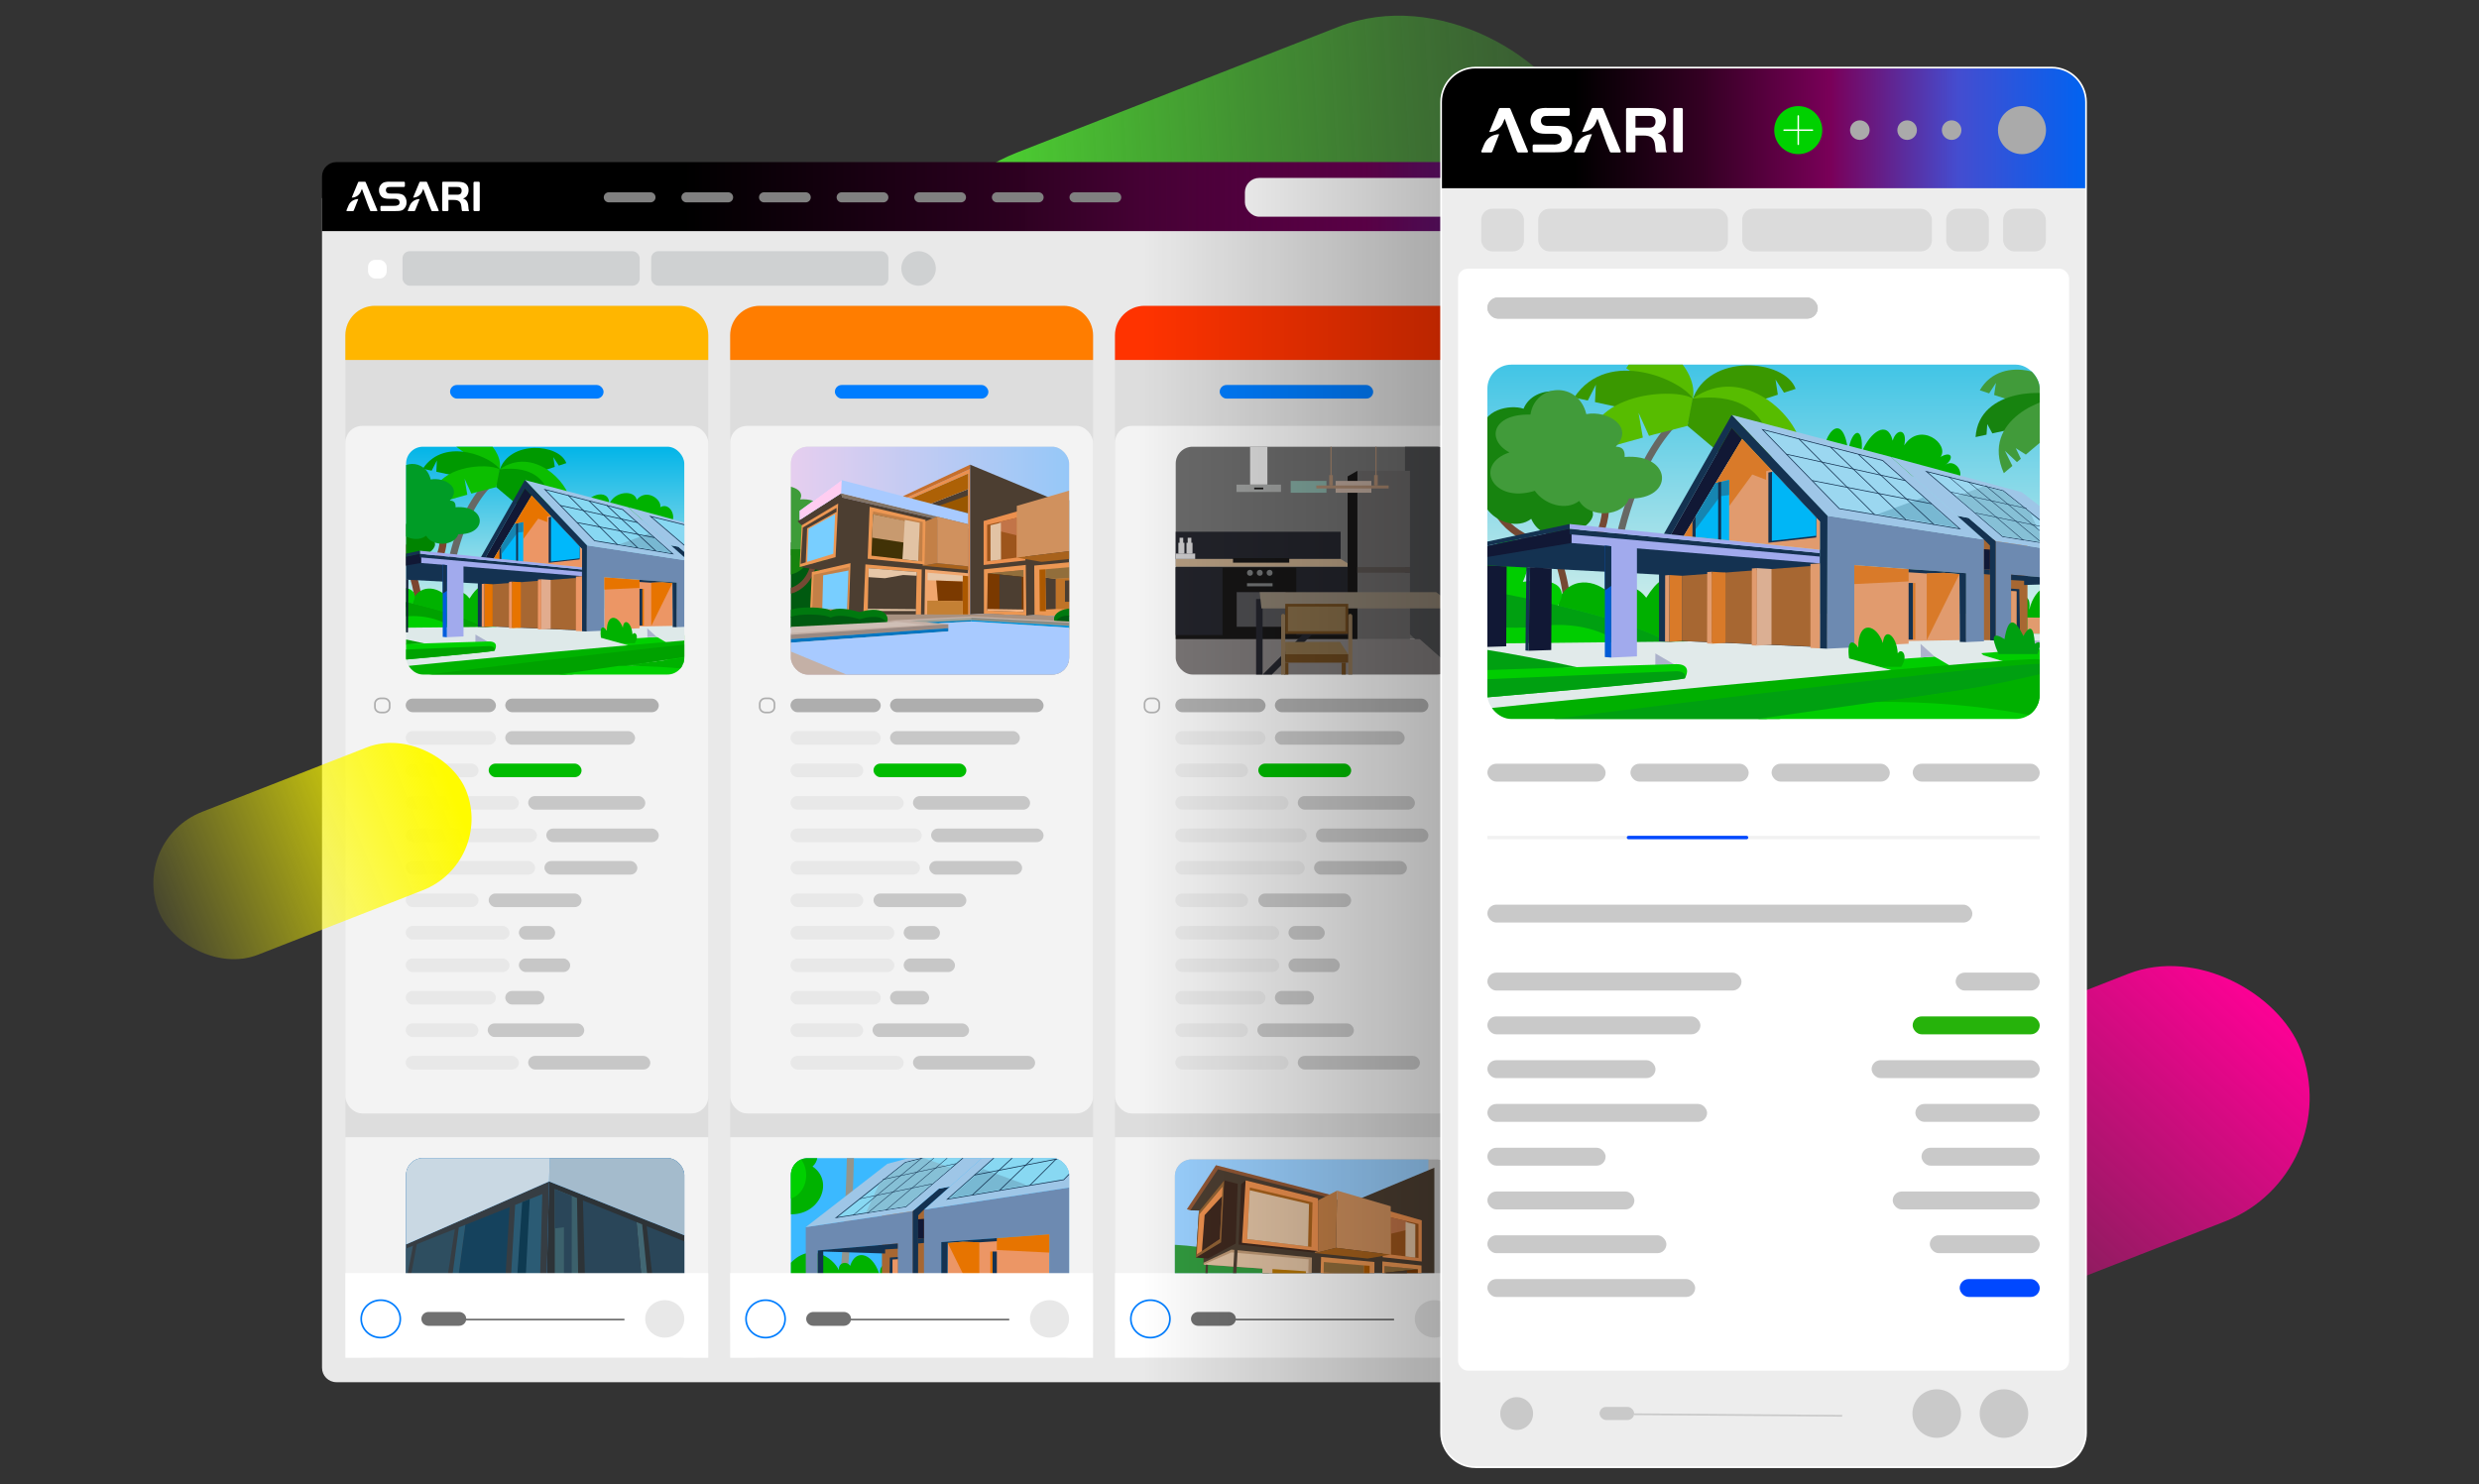 <?xml version="1.0" encoding="UTF-8"?><svg xmlns="http://www.w3.org/2000/svg" xmlns:xlink="http://www.w3.org/1999/xlink" viewBox="0 0 1456 872"><rect x="0" y="0" width="1456" height="872" fill="#333333" stroke="none"/><defs><style>.ad,.ae,.af,.ag,.ah,.ai,.aj,.ak,.al,.am,.an,.ao,.ap,.aq,.ar,.as,.at,.au,.av{fill:none;}.aw{fill:url(#k);}.ax{fill:url(#j);}.ay{fill:url(#c);}.az{fill:url(#b);}.ba{fill:url(#w);}.bb{fill:url(#aa);}.bc{fill:url(#ac);}.bd{fill:url(#ab);}.be{fill:#7b3a00;}.bf{fill:#c66f2c;}.bg{fill:#00d100;}.bh{fill:#806845;}.bi{fill:#78b8d2;}.ae,.ag{stroke:#7c462f;}.ae,.ag,.bj,.bk,.bl,.bm,.bn,.bo,.bp,.bq,.br,.bs,.bt,.bu,.ap,.aq,.at,.au,.av{fill-rule:evenodd;}.ae,.ag,.ah,.ap,.aq,.ar,.at,.au,.av{stroke-linecap:round;}.ae,.ag,.ap,.aq,.at,.au,.av{stroke-linejoin:round;}.ae,.au,.av{stroke-width:4.16px;}.bv{fill:#acb2cb;}.bw{fill:#646262;}.bx{fill:#f0a66d;}.by{fill:#dfdfdf;}.bz{fill:#363d43;}.af{stroke:#aeaeae;}.af,.ah,.ai,.aj,.ak,.al,.am,.an,.ao,.ca,.cb,.ar,.cc{stroke-miterlimit:10;}.ag{stroke-width:2.93px;}.cd{fill:#bd9874;}.ce,.bo{fill:#00d000;}.cf{fill:#9ea097;}.cg{fill:#4c4c4f;}.ch{fill:gray;}.ci{fill:#ffcdf1;}.cj{fill:#707070;}.ck{fill:url(#y);mix-blend-mode:multiply;opacity:.3;}.cl{fill:#a8caff;}.bj{fill:#17830f;}.bk{fill:#009c26;}.cm,.ca{fill:#88d8f2;}.cn{fill:#998982;}.co{fill:#554f4c;}.bl{fill:#3e9c39;}.cp{fill:#7a3900;}.cq{fill:#ec9665;}.bm,.cr{fill:#00b200;}.cs{fill:#2e8dd9;}.ct{fill:#dbdbdb;}.cu{fill:#707273;}.cv{fill:#3c616c;}.bn{fill:#419b3a;}.cw{fill:#a4bbcc;}.ah{stroke:#0048ff;}.ah,.aj{stroke-width:2px;}.cx{fill:#ec904e;}.cy{fill:#00bc00;}.ai{stroke:#007dff;}.aj{stroke:#f1f1f1;}.cz{fill:#e7c7a8;}.da{fill:#aaa;}.db{fill:#c27448;}.dc{fill:#857a6b;}.dd{fill:#b3a291;}.de{fill:#6d8ab1;}.df{fill:#3bb9ff;}.dg{fill:#31993e;}.dh{fill:#c9c8c9;}.di{isolation:isolate;}.dj{fill:#005ddd;}.dk{fill:#827364;}.dl{fill:#281a11;}.dm{fill:#2d3337;}.dn{fill:#0081bf;}.do{fill:#c89a6f;}.dp{fill:#bf7327;}.dq{fill:#c7c7c7;}.dr{fill:#1685b1;}.ds{fill:#65441d;}.dt{fill:#ddd;}.du{fill:#2b5b74;}.dv{fill:#dbaf93;}.dw{fill:#c9c9c9;}.dx{fill:#ffb600;}.dy{fill:#ac5900;}.bp{fill:#16840e;}.dz{fill:#22232a;}.ea{fill:#2a4659;}.eb{fill:#a8621c;}.ec{fill:#0095de;}.ed{fill:#ff7d00;}.ak{stroke:#c9c9c9;}.ee{fill:#9ad0ff;}.ef{fill:#0b0b0b;}.eg{fill:#b47400;}.eh,.cb{fill:#fff;}.ei{fill:#797575;}.ej{fill:#915735;}.ek{fill:#007dff;}.al{stroke-width:.29px;}.al,.am,.an,.ao,.ca,.cc{stroke:#143251;}.am{stroke-width:.29px;}.el{fill:#4c3e31;}.em{fill:#00b000;}.en{fill:#e77400;}.eo{fill:#c38047;}.an,.ca{stroke-width:.44px;}.ao,.cc{stroke-width:.43px;}.ep{fill:#111835;}.eq{fill:#d0915e;}.er{fill:#b49c80;}.bq{fill:#3a9800;}.es{fill:#926e3b;}.et{fill:#cfd1d2;}.eu{fill:#9e988f;}.br{fill:#57bc00;}.ev{fill:#e9e9e9;}.ew{fill:#9d551c;}.bs{fill:#008400;}.ex{fill:#e2c3a4;}.bt{fill:#090;}.ey{fill:#86c0d6;}.ez{fill:#e19b6e;}.fa{fill:#66747e;}.fb{fill:#f30;}.fc{fill:#a1aaed;}.fd{fill:#005bd6;}.bu{fill:#0cbe00;}.fe{fill:#00a200;}.ff{fill:#375769;}.fg{fill:#00b8fb;}.ap,.aq{stroke:#754934;}.ap,.at{stroke-width:4.07px;}.fh{fill:#00790f;}.aq{stroke-width:3.26px;}.fi{fill:#9ea09f;}.fj{fill:#2e4e60;}.fk{fill:#1d1f20;}.cb,.ar{stroke:#fff;}.fl{clip-path:url(#x);}.fm{clip-path:url(#z);}.fn{clip-path:url(#v);}.fo{clip-path:url(#u);}.fp{clip-path:url(#d);}.fq{clip-path:url(#i);}.fr{clip-path:url(#l);}.fs{fill:#00a011;}.ft{fill:#7fa59c;}.fu{fill:#e2ac8e;}.fv{fill:#0e3a51;}.ar{stroke-width:.87px;}.fw{fill:#c4b0a6;}.fx{fill:#413206;}.fy{fill:#0048ff;}.fz{fill:#f3f3f3;}.ga{fill:#e0c1a2;}.gb{fill:#b8a498;}.gc{fill:#8b8d85;}.gd{fill:#995700;}.ge{fill:#a76732;}.gf{fill:#9ec6e7;}.gg{fill:#005a10;}.gh{fill:#00cd00;}.gi{fill:#ad6106;}.gj{fill:#aeaeae;}.gk{fill:#00b6f6;}.gl{fill:#494a4c;}.gm{fill:#6a6a6a;}.as{stroke:#707070;}.gn{fill:#cfbfb6;}.at,.au{stroke:#676864;}.go{fill:#a89180;}.gp{fill:#c48034;}.gq{fill:#aab1cc;}.gr{fill:#26b30b;}.gs{fill:#906234;}.gt{fill:#ededed;}.cc,.gu{fill:#9bd7f0;}.gv{fill:#887c70;}.gw{fill:#78ceff;}.gx{fill:#c9d8e3;}.gy{fill:#161515;}.gz{fill:#e1eaea;}.ha{fill:#426773;}.hb{fill:#143251;}.hc{fill:#f1b383;}.hd{fill:#a1826a;}.he{fill:#dee9e9;}.hf{fill:#e8e8e8;}.hg{fill:#ec9753;}.hh{fill:#3e281e;}.av{stroke:#94958c;}.hi{fill:#856e51;}.hj{fill:#d97a29;}.hk{fill:#15425d;}.hl{fill:#0075c1;}</style><linearGradient id="b" x1="-4474.5" y1="4233.92" x2="-3747.77" y2="4233.92" gradientTransform="translate(3748.1 -1496.99) rotate(25.24) scale(.58 .66) skewX(8.23)" gradientUnits="userSpaceOnUse"><stop offset="0" stop-color="#50e931" stop-opacity=".2"/><stop offset=".11" stop-color="#50e931" stop-opacity=".24"/><stop offset=".28" stop-color="#50e931" stop-opacity=".34"/><stop offset=".5" stop-color="#50e931" stop-opacity=".51"/><stop offset=".76" stop-color="#50e931" stop-opacity=".75"/><stop offset="1" stop-color="#50e931"/></linearGradient><linearGradient id="c" x1="-3178.82" y1="249.77" x2="-3062.91" y2="188.07" gradientTransform="translate(8717.44 88.43) scale(2.41 2.7)" gradientUnits="userSpaceOnUse"><stop offset="0" stop-color="#ff0096" stop-opacity=".1"/><stop offset=".32" stop-color="#ff0096" stop-opacity=".38"/><stop offset="1" stop-color="#ff0096"/></linearGradient><clipPath id="d"><rect class="ad" x="238.51" y="680.38" width="163.39" height="98.54" rx="9.91" ry="9.91"/></clipPath><clipPath id="i"><rect class="ad" x="238.51" y="262.45" width="163.39" height="133.84" rx="9.91" ry="9.91"/></clipPath><linearGradient id="j" x1="319.81" y1="371.62" x2="319.81" y2="261.62" gradientUnits="userSpaceOnUse"><stop offset="0" stop-color="#f6f7ea"/><stop offset="0" stop-color="#ecf5e9"/><stop offset="1" stop-color="#00b4e8"/></linearGradient><linearGradient id="k" x1="-2188.94" y1="747.96" x2="-2188.1" y2="747.96" gradientTransform="translate(2622543.56 -895939.52) scale(1198)" gradientUnits="userSpaceOnUse"><stop offset="0" stop-color="#000"/><stop offset="0" stop-color="#000"/><stop offset=".2" stop-color="#000"/><stop offset=".4" stop-color="#2e0021"/><stop offset=".4" stop-color="#2f0122"/><stop offset=".6" stop-color="#6f0056"/><stop offset=".8" stop-color="#464dcb"/><stop offset="1" stop-color="#0161eb"/></linearGradient><clipPath id="l"><rect class="ad" x="464.53" y="680.38" width="163.39" height="98.54" rx="9.91" ry="9.91"/></clipPath><clipPath id="u"><rect class="ad" x="690.54" y="262.45" width="163.39" height="133.84" rx="9.91" ry="9.91"/></clipPath><clipPath id="v"><rect class="ad" x="464.53" y="262.45" width="163.39" height="133.84" rx="9.91" ry="9.91"/></clipPath><linearGradient id="w" x1="412.84" y1="335.74" x2="764.49" y2="335.74" gradientUnits="userSpaceOnUse"><stop offset="0" stop-color="#ffd0ec"/><stop offset="1" stop-color="#53c2ff"/></linearGradient><clipPath id="x"><path class="dw" d="M699.9,681.16h143.58c5.5,0,9.96,4.46,9.96,9.96v56.85h-163.39v-56.96c0-5.44,4.41-9.85,9.85-9.85Z"/></clipPath><linearGradient id="y" x1="671.33" y1="453.64" x2="846.9" y2="453.64" gradientUnits="userSpaceOnUse"><stop offset="0" stop-color="#000" stop-opacity="0"/><stop offset="1" stop-color="#000" stop-opacity=".9"/></linearGradient><clipPath id="z"><rect class="ad" x="873.59" y="214.22" width="324.4" height="208.18" rx="14.08" ry="14.08"/></clipPath><linearGradient id="aa" x1="1037.71" y1="391.51" x2="1037.71" y2="147.62" gradientUnits="userSpaceOnUse"><stop offset="0" stop-color="#f7f8ec"/><stop offset="0" stop-color="#eff6eb"/><stop offset="1" stop-color="#00b2e4"/></linearGradient><linearGradient id="ab" x1="849.41" y1="75.39" x2="1225.68" y2="75.39" gradientUnits="userSpaceOnUse"><stop offset="0" stop-color="#000"/><stop offset="0" stop-color="#000"/><stop offset=".2" stop-color="#000"/><stop offset=".4" stop-color="#340023"/><stop offset=".6" stop-color="#7a0059"/><stop offset=".8" stop-color="#444dd0"/><stop offset="1" stop-color="#0063f1"/></linearGradient><linearGradient id="ac" x1="-43.15" y1="1393.65" x2="-235.61" y2="1395.55" gradientTransform="translate(324 -1098.49) scale(1.01 1.15)" gradientUnits="userSpaceOnUse"><stop offset=".04" stop-color="#fffb00"/><stop offset="1" stop-color="#fffb00" stop-opacity=".1"/></linearGradient></defs><g class="di"><g id="a"><rect class="az" x="519.36" y="44.93" width="426.54" height="223.99" rx="112" ry="112" transform="translate(1472.06 36.11) rotate(158.63)"/><rect class="ay" x="1021.03" y="600.63" width="341.86" height="156.19" rx="78.09" ry="78.09" transform="translate(-165.36 480.95) rotate(-21.37)"/><path class="ev" d="M189.13,116.35h1011.46v687.25c0,4.66-3.78,8.44-8.44,8.44H197.58c-4.66,0-8.44-3.78-8.44-8.44V116.35Z"/><rect class="dt" x="202.84" y="179.67" width="213.15" height="618.02" rx="17.35" ry="17.35"/><path class="dx" d="M220.19,179.67h178.45c9.58,0,17.35,7.77,17.35,17.35v14.48h-213.15v-14.48c0-9.58,7.77-17.35,17.35-17.35Z"/><rect class="fz" x="202.84" y="250.21" width="213.15" height="403.93" rx="9.91" ry="9.91"/><path class="af" d="M223.53,410.29h2c1.84,0,3.33,1.43,3.33,3.19v1.91c0,1.76-1.49,3.19-3.33,3.19h-2c-1.84,0-3.33-1.43-3.33-3.19v-1.91c0-1.76,1.49-3.19,3.33-3.19Z"/><rect class="dq" x="296.76" y="429.53" width="76.24" height="7.98" rx="3.99" ry="3.99"/><rect class="hf" x="238.28" y="429.53" width="53.01" height="7.98" rx="3.99" ry="3.99"/><rect class="hf" x="238.28" y="448.61" width="42.76" height="7.98" rx="3.99" ry="3.99"/><rect class="cy" x="287.02" y="448.61" width="54.55" height="7.98" rx="3.99" ry="3.99"/><rect class="hf" x="238.28" y="467.69" width="66.47" height="7.98" rx="3.99" ry="3.99"/><rect class="hf" x="238.28" y="486.77" width="77.12" height="7.98" rx="3.99" ry="3.99"/><rect class="dq" x="310.22" y="467.69" width="68.79" height="7.98" rx="3.99" ry="3.99"/><rect class="hf" x="238.28" y="524.94" width="42.76" height="7.98" rx="3.99" ry="3.99"/><rect class="dq" x="287.02" y="524.94" width="54.55" height="7.98" rx="3.99" ry="3.99"/><rect class="hf" x="238.28" y="544.02" width="61" height="7.98" rx="3.99" ry="3.99"/><rect class="dq" x="304.75" y="544.02" width="21.31" height="7.98" rx="3.99" ry="3.99"/><rect class="hf" x="238.28" y="563.1" width="61" height="7.98" rx="3.99" ry="3.99"/><rect class="dq" x="304.75" y="563.1" width="30.14" height="7.98" rx="3.99" ry="3.99"/><rect class="hf" x="238.28" y="582.18" width="53.01" height="7.98" rx="3.99" ry="3.99"/><rect class="dq" x="296.76" y="582.18" width="22.96" height="7.98" rx="3.99" ry="3.99"/><rect class="hf" x="238.28" y="601.26" width="42.7" height="7.98" rx="3.99" ry="3.99"/><rect class="dq" x="286.45" y="601.26" width="56.71" height="7.98" rx="3.99" ry="3.99"/><rect class="hf" x="238.28" y="620.35" width="66.47" height="7.98" rx="3.99" ry="3.99"/><rect class="dq" x="310.22" y="620.35" width="71.74" height="7.98" rx="3.99" ry="3.99"/><rect class="dq" x="320.87" y="486.77" width="66.05" height="7.98" rx="3.99" ry="3.99"/><rect class="hf" x="238.28" y="505.85" width="76.02" height="7.98" rx="3.99" ry="3.99"/><rect class="dq" x="319.77" y="505.85" width="54.55" height="7.98" rx="3.99" ry="3.99"/><rect class="gj" x="296.76" y="410.44" width="90.16" height="7.98" rx="3.99" ry="3.99"/><rect class="gj" x="238.28" y="410.44" width="53.01" height="7.98" rx="3.99" ry="3.99"/><rect class="fz" x="202.84" y="668.14" width="213.15" height="114.5"/><g class="fp"><rect class="fa" x="229.7" y="674.77" width="180.86" height="79.88"/><rect class="cs" x="235.72" y="551.41" width="166.19" height="233.44"/><polyline class="dm" points="401.91 725.69 401.91 784.86 320.32 784.86 322.5 694.1"/><polygon class="bz" points="322.5 694.1 320.32 784.86 235.72 784.86 235.72 732.31 322.5 694.1"/><polygon class="cw" points="325.84 569.58 322.5 694.1 401.91 725.69 401.91 632.3 325.84 569.58"/><polygon class="gx" points="235.72 653.51 325.84 569.58 322.5 694.1 235.72 732.31 235.72 653.51"/><polygon class="ea" points="401.91 784.86 387.23 784.86 379.85 720.4 401.91 729.32 401.91 784.86"/><polygon class="ha" points="383.71 784.86 379.85 784.86 373.85 717.98 377.16 719.32 383.71 784.86"/><polygon class="ea" points="344.47 784.86 379.85 784.86 373.85 717.98 342.38 705.27 344.47 784.86"/><polygon class="cv" points="338.9 703.86 340.11 784.86 325.84 784.86 325.84 698.59 338.9 703.86"/><polygon class="ea" points="335.75 780.13 331.22 780.13 331.22 721.02 325.84 721.68 325.84 698.59 335.83 702.62 335.75 780.13"/><polygon class="du" points="316.31 784.86 318.5 701.52 302.58 707.89 298.1 784.86 316.31 784.86"/><polygon class="fv" points="311.12 704.47 307 784.86 301.4 784.86 306.7 706.24 311.12 704.47"/><polygon class="hk" points="299.31 709.19 294.8 784.86 264.47 784.86 273.31 719.59 299.31 709.19"/><polygon class="du" points="261 784.86 264.47 784.86 273.31 719.59 269.49 721.12 261 784.86"/><polygon class="fj" points="257.52 784.86 267.15 722.05 244.82 730.98 235.72 779.29 235.72 784.86 257.52 784.86"/><polygon class="ff" points="242.56 731.88 235.72 767.84 235.72 734.62 242.56 731.88"/></g><rect class="eh" x="202.84" y="747.97" width="213.15" height="49.72"/><line id="e" class="as" x1="248.76" y1="775.25" x2="366.76" y2="775.25"/><path id="f" class="cj" d="M251.74,770.77h17.85c2.35,0,4.25,1.82,4.25,4.08h0c0,2.25-1.9,4.08-4.25,4.08h-17.85c-2.35,0-4.25-1.82-4.25-4.08h0c0-2.25,1.9-4.08,4.25-4.08Z"/><ellipse id="g" class="hf" cx="390.43" cy="774.85" rx="11.48" ry="11"/><ellipse id="h" class="ai" cx="223.63" cy="774.85" rx="11.48" ry="11"/><rect class="ek" x="264.34" y="226.18" width="90.16" height="7.98" rx="3.99" ry="3.99"/><g class="fq"><rect class="ax" x="234.73" y="258.6" width="170.17" height="99.04"/><path class="au" d="M292.87,280.05c-14.14,6.81-35.1,45.58-29.86,95.87"/><path class="bt" d="M293.31,276.43l26.36-.1,6.18-2.02-.87-5.75,3.22,4.98,4.42-1.45c-4.11-11.49-33.43-13.76-39.31,4.34Z"/><path class="bu" d="M293.31,276.43l-3.02,2.39-30.92-22.69c19.82-10.3,37.25,9.09,33.94,20.31Z"/><path class="bt" d="M293.45,275.79l-1.97,9.02-32.83-7.16-2.38-.52.33-6.62-3.08,6.02-5.19-1.13c13.1-19.72,41.7-6.05,45.11.39Z"/><path class="bu" d="M293.45,275.79l-1.97,9.02,43.15,9.4c-.81-11.02-21.67-32.28-41.18-18.42Z"/><path class="bu" d="M293.45,275.79l-1.99,10.39-12.72,3.28-1.91.53-3.98-8.77,1.62,9.43-21.1,5.87c-.62-23.71,34.05-24.82,40.07-20.72Z"/><path class="bt" d="M293.45,275.79l-1.99,10.39,29.8,25.13c4.43-10.13,5.69-39.69-27.81-35.52Z"/><path class="ae" d="M243.82,338.97c7.81-1.35,16.59-9,16.59-23.4"/><path class="ae" d="M245.29,361.02c1.46-11.25-1.46-20.7-9.76-43.65"/><path class="bs" d="M232,321.55c5.22,11.88,22.99,4.64,23.51-1.61l-3.39-40.08-20.12,41.7Z"/><path class="bk" d="M233.37,310.9c3.64,5.22,11.86,7.79,16.89,3.84,4.1,6.96,17.02,5.8,18.9-.92,17.48.54,16.66-17.2-1.6-15.81.14-2.29-.6-3.9-3.37-3.92,7.27-7.58-3.17-13.92-11.22-12.38-3.02-12.61-19.34-11.84-21.26.18l1.67,29.01Z"/><path class="cr" d="M242.31,352.38c5.45-10.56,16.48-6.45,20.18-1.58,5.15-4.41,9.57-4.09,13.29.79,8.99-14.18,12.3-4.72,15.73,4.28v14.09h-49.19v-17.57Z"/><path class="ce" d="M228.83,345.55c13.57-2.15,18.58,3.13,11.73,11.14h-14.73s3-11.14,3-11.14Z"/><path class="ce" d="M177.56,342.8s82.57,10.76,109.12,27.01l-108.59,2.97-.53-29.98Z"/><path class="fe" d="M234.71,362.46c10.24-1.39,22.86-.39,33.2,7.87l18.77-.51c-12.05-7.38-35.64-13.62-57.82-18.24l5.85,10.89Z"/><polygon class="he" points="209.3 369.09 177.16 393.89 177.16 401.66 415.12 377.89 410.86 366.96 209.3 369.09"/><path class="cr" d="M393.84,307.58c3.98-3.45-.22-12.85-6.05-9.59,1.07-4.42-7.94-11.37-13.84-4.39-1.18-5.83-12.95-5.36-16.25,2.78,1.04-10.58-16.09-5.78-14.57,4.76l50.71,6.44Z"/><path class="ce" d="M461.59,368.99c-18.76,1.08-36.84,2.27-43.17,3.13l-63.43,4.05,44.78,14.07h61.85l-.02-21.25Z"/><polyline class="cq" points="354.94 339.21 354.94 370.12 375.61 369.1 375.61 368.06 395.09 367.72 394.95 342.59"/><polygon class="de" points="344.62 370.98 354.94 370.5 354.94 339.21 397.48 342.26 397.48 368.48 404.29 368.18 404.29 329.46 344.73 320.41 344.62 370.98"/><polygon class="gf" points="344.73 320.41 404.29 329.46 368.83 297.97 308.27 282.02 344.73 320.41"/><polygon class="hb" points="246.59 325.38 198.72 335.11 200.69 335.11 200.69 338.53 280.64 342.79 280.64 368.21 284.59 368.35 289.4 368.06 338.25 370.24 341.84 338.51 341.84 334.57 246.59 325.38"/><polyline class="ge" points="340.05 370.24 289.4 368.06 289.4 343.24 338.25 339.55"/><polygon class="ep" points="231.58 340.03 239.8 340.48 239.62 371.5 231.03 371.78 231.58 340.03"/><polygon class="fc" points="341.84 338.51 247.29 330.76 247.29 327.5 341.84 335.93 341.84 338.51"/><polygon class="fc" points="272.23 373.91 262.46 374.37 262.46 330.97 272.23 330.97 272.23 373.91"/><polygon class="dj" points="260.02 331.81 260.02 374.17 262.46 374.37 262.46 332.01 260.02 331.81"/><polygon class="hb" points="260.02 348.79 260.02 331.81 262.46 332.01 262.46 347.08 260.02 348.79"/><polygon class="fc" points="341.84 334.57 246.59 325.38 246.59 323.53 341.84 333.32 341.84 334.57"/><polygon class="hb" points="246.59 323.53 246.59 325.38 198.72 335.11 198.72 333.78 246.59 323.53"/><polygon class="ep" points="200.69 335.11 246.59 325.38 246.59 327.37 247.29 327.5 247.29 330.76 200.69 338.53 200.69 335.11"/><polygon class="hb" points="308.27 282.02 344.73 320.41 344.62 370.98 341.84 370.86 341.84 322.59 308.27 286.92 285.23 327.5 282.53 327.23 308.27 282.02"/><polygon class="ep" points="290.12 328.01 312.25 291.15 308.27 286.92 285.23 327.5 290.12 328.01"/><polygon class="cq" points="341.84 322.59 312.25 291.15 290.12 328.01 341.84 333.32 341.84 322.59"/><polygon class="en" points="312.25 291.15 302.16 307.96 307.31 306.75 307.31 316.73 316.11 304.7 321.38 306.71 321.38 303.43 323.37 302.96 312.25 291.15"/><polygon class="en" points="293.35 322.62 293.35 328.34 290.12 328.01 293.35 322.62"/><polygon class="hb" points="323.96 303.59 340.46 321.13 340.47 328.65 322.25 330.67 322.25 303.94 323.96 303.59"/><polygon class="fg" points="340.46 321.13 340.47 328.01 323.57 329.95 323.62 303.66 323.96 303.59 340.46 321.13"/><polygon class="cq" points="341.84 338.51 338.25 338.75 338.25 370.71 341.84 370.86 341.84 338.51"/><polygon class="hb" points="294.57 320.59 294.57 328.46 293.35 328.34 293.35 322.62 294.57 320.59"/><polygon class="fg" points="302.16 307.96 294.57 320.59 294.57 328.46 307.31 329.77 307.31 306.75 302.16 307.96"/><polygon class="dr" points="294.57 320.59 294.57 325.51 303.94 312.95 307.31 312.5 307.31 306.75 302.16 307.96 294.57 320.59"/><polygon class="hb" points="304.27 307.46 304.27 329.46 303.14 329.35 303.14 307.73 304.27 307.46"/><polygon class="cq" points="315.97 340.46 315.91 369.73 317.85 369.81 317.89 340.31 315.97 340.46"/><polygon class="fu" points="317.89 340.31 323.44 340.66 323.44 369.48 317.85 369.81 317.89 340.31"/><polygon class="cq" points="298.98 341.83 298.93 369.01 300.73 369.09 300.76 341.7 298.98 341.83"/><polygon class="en" points="300.76 341.7 305.91 342.02 305.91 368.78 300.73 369.09 300.76 341.7"/><polygon class="cq" points="282.97 343.07 282.92 368.28 284.59 368.35 284.62 342.94 282.97 343.07"/><polygon class="en" points="284.62 342.94 289.4 343.24 289.4 368.06 284.59 368.35 284.62 342.94"/><polygon class="en" points="354.94 346.39 375.61 345.37 375.61 340.69 354.94 339.21 354.94 346.39"/><polygon class="hb" points="397.48 368.48 397.48 342.26 375.61 340.69 375.61 341.91 382.51 342.35 389 342.1 394.95 342.59 395.1 368.41 397.48 368.48"/><rect class="hb" x="375.61" y="345.96" width="1.71" height="21.54"/><rect class="en" x="377.31" y="345.96" width=".85" height="21.54"/><polygon class="en" points="382.51 342.35 382.51 367.76 394.95 342.59 389 342.1 382.51 342.35"/><polygon class="hb" points="394.11 320.41 398.42 321.22 408.8 330.09 406.56 331.72 404.29 329.46 396.74 322.76 394.11 320.41"/><polygon class="ca" points="320.02 287.58 365.73 299.36 395.1 325.38 349.25 317.7 320.02 287.58"/><polygon class="bi" points="381.12 313.41 363.9 319.78 394.13 324.93 381.12 313.41"/><line class="an" x1="333.88" y1="291.15" x2="362.63" y2="319.94"/><line class="an" x1="345.89" y1="294.24" x2="374.61" y2="321.95"/><line class="an" x1="356.45" y1="296.96" x2="385.26" y2="323.73"/><line class="an" x1="329.13" y1="296.96" x2="374.36" y2="307"/><line class="an" x1="338.97" y1="307" x2="384.34" y2="315.85"/><polygon class="gf" points="408.8 330.09 408.36 308.65 368.83 297.97 394.11 320.41 398.42 321.22 408.8 330.09"/><polygon class="cm" points="382.08 303.38 403.71 308.75 403.71 321.87 382.08 303.38"/><path class="hb" d="M382.92,303.81l20.57,5.11v12.47l-20.57-17.58M381.23,302.94l1.41,1.2,20.57,17.58.72.62v-13.76l-.33-.08-20.57-5.11-1.8-.45h0Z"/><path class="cr" d="M353.5,377.89h19.29c2.98-4.45.01-7.44-1.3-5.11-.43-7-5.13-10.22-5.68-3.94-2.41-7.2-9.33-9.01-9.39,1.63-2.76-3.73-4.9-2.08-2.93,7.42Z"/><polygon class="he" points="416.67 367.6 446.08 368.71 479.29 366.22 420.84 365.22 416.67 367.6"/><polygon class="gq" points="417.46 371.43 445.84 370.98 479.29 367.13 479.29 366.22 446.08 368.71 416.67 367.6 417.46 371.43"/><polygon class="he" points="339.71 371.05 376.46 381.19 337.87 385.15 339.71 371.05"/><polygon class="gq" points="279.24 372.78 287.62 377.68 279.23 377.68 279.24 372.78"/><path class="fe" d="M178.03,367.63c22.04.75,46.34,4.87,71.63,10.47l-71.76,3.7.13-14.17Z"/><path class="ce" d="M177.88,380.37s104.13-3.5,109.35-3.5,4.35,3.57,3.21,5.42c-3.04,1.11-108.96,10.19-108.96,10.19l-3.6-12.11Z"/><path class="fe" d="M290.44,382.29c.82-1.32-.53-2.72-3.02-2.73-2.48,0-104.68,4.46-104.68,4.46l-1.27,8.45s24.39-2.15,29.38-2.59c4.99-.44,76.54-6.48,79.58-7.59Z"/><polygon class="he" points="404.06 373.49 398.92 368.58 383.25 369.17 385.46 373.97 396.31 380.4 419.28 378.1 404.06 373.49"/><path class="cr" d="M234.59,391.74c71.56-7.26,186.03-17.62,190.32-16.75,3.7.75,3.73,6.33,0,7.02-2.54.95-63.04,10.32-122.05,19.32h-68.27v-9.6Z"/><path class="fe" d="M292.87,401.89s127.03-18.01,132.04-19.87c1.21-1.85,2.35-4.65,1.01-5.15-3.25-1.22-120.7,12.48-192.84,21.84l59.79,3.19Z"/><polygon class="ce" points="457.44 430.59 184.35 433.37 184.42 416.92 363.34 391.25 457.44 390.24 457.44 430.59"/><path class="cr" d="M461.61,375.82c-1.22.23-13.76,1.07-37.85,6.36-24.08,5.29-60.43,9.07-60.43,9.07,41-.41,85.06,6.38,98.13,17.07l.15-32.5Z"/><path class="fe" d="M409.85,373.04h14.78c1.69-4.43,1.05-5.27-1-3.91-.36-6.11-1.69-7.67-4.35-3.02-3.06-6.13-5.68-7.92-7.19,1.25-4.25-2.73-5.49-1.48-2.24,5.69Z"/><polygon class="gq" points="385.46 373.97 380.16 369.13 380.26 374.35 385.46 373.97"/><path class="ag" d="M465.3,356.97c1.15-5.73,3.91-32.43,2-42.35"/><path class="bm" d="M472.51,331.74c-1.99,1.35-4.48,2.15-7.19,2.15-3.01,0-5.75-.99-7.83-2.62-1.04.27-2.14.41-3.28.41-6.5,0-11.77-4.63-11.77-10.34,0-3.76,2.29-7.06,5.72-8.87-.32-.93-.49-1.92-.49-2.95,0-4.14,2.77-7.71,6.77-9.36-.57-1.21-.88-2.54-.88-3.93,0-5.71,5.27-10.34,11.77-10.34,3.48,0,6.61,1.33,8.76,3.44l-1.58,42.4Z"/><path class="bo" d="M473.2,327c-3.01,0-5.75-.99-7.83-2.62-1.04.27-2.14.41-3.28.41-6.5,0-11.77-4.63-11.77-10.34,0-3.76,2.29-7.06,5.72-8.87-.32-.93-.49-1.92-.49-2.95,0-4.14,2.77-7.71,6.77-9.36-.57-1.21-.88-2.54-.88-3.93,0-1.04.18-2.05.51-3,1.07-.28,2.2-.43,3.38-.43,3.13,0,5.98,1.07,8.09,2.83l-.2,38.27Z"/></g><path class="aw" d="M197.58,95.24h994.57c4.66,0,8.44,3.78,8.44,8.44v32.08H189.13v-32.08c0-4.66,3.78-8.44,8.44-8.44Z"/><path class="eh" d="M223.43,121.47c0-.3.24-.53.53-.54h7.32c.86.09,1.72-.04,2.51-.39.58-.32.93-.94.9-1.6.02-.76-.39-1.46-1.06-1.81-.6-.27-1.26-.38-1.91-.34h-3.18c-1.99,0-3.33-.34-4.21-1.06-1.12-.97-1.75-2.39-1.73-3.88-.1-1.99,1.03-3.85,2.84-4.68,1.25-.37,2.55-.51,3.85-.41h7.99c.3,0,.53.24.53.53v2.01c0,.29-.24.53-.53.53h-7.16c-1.6,0-2.2.05-2.61.26-.57.35-.9.99-.85,1.65-.02.62.27,1.21.78,1.58.74.35,1.56.48,2.38.39h2.76c2.48,0,3.8.36,4.81,1.32.95,1.07,1.45,2.47,1.4,3.9.04,1.68-.73,3.28-2.07,4.29-.88.59-1.96.78-4.63.78h-8.12c-.3,0-.53-.24-.53-.53h0s0-2,0-2Z"/><path class="eh" d="M278.63,106.78h2.6c.3,0,.53.24.54.53h0v16.16c0,.3-.24.54-.54.54h-2.6c-.3,0-.53-.24-.53-.53h0v-16.16c0-.3.24-.53.53-.53Z"/><path class="eh" d="M207.27,124.06h-3.43c-.2,0-.36-.16-.36-.36l.03-.14,1.11-2.7c.97-2.37,3.28-3.91,5.84-3.91l-2.69,6.76c-.08.2-.28.34-.5.34Z"/><path class="eh" d="M212.58,110.92l-.65,1.59c-.89,2.17-3,3.59-5.34,3.59l3.73-9c.08-.2.28-.33.49-.33h3.51c.22,0,.41.13.49.33l6.81,16.46c.08.18-.01.39-.19.47l-.14.03h-3.41c-.22,0-.41-.13-.49-.33l-1.25-3.02-3.57-9.79Z"/><path class="eh" d="M243.29,124.06h-3.43c-.2,0-.36-.16-.36-.36l.03-.14,1.11-2.7c.97-2.37,3.28-3.91,5.84-3.91l-2.69,6.76c-.08.2-.28.34-.5.34Z"/><path class="eh" d="M248.61,110.92l-.65,1.59c-.89,2.17-3,3.59-5.34,3.59l3.73-9c.08-.2.28-.33.49-.33h3.51c.22,0,.41.13.49.33l6.81,16.46c.08.18-.01.39-.19.47l-.14.03h-3.41c-.22,0-.41-.13-.49-.33l-1.25-3.02-3.56-9.79Z"/><path class="eh" d="M275.05,121.4c-.13-2.69-1.11-4.24-3.12-4.78.78-.22,1.49-.65,2.04-1.24.86-1.08,1.3-2.43,1.24-3.8.04-1.56-.74-3.02-2.04-3.88-1.01-.65-2.53-.93-5.04-.93h-7.89c-.29,0-.53.24-.53.53v16.16c0,.3.24.53.53.54h2.6c.3,0,.54-.24.54-.54v-6h2.95c3.18-.03,4.42,1.06,4.68,4.08.08.9.13,1.42.16,1.58.03.3.1.59.21.88h4.1c-.27-.84-.41-1.72-.41-2.61ZM270.32,114.01c-.55.31-1.18.45-1.81.39h-5.14v-4.54h5.14c.48-.02.96.03,1.42.16.81.33,1.3,1.15,1.21,2.01.05.76-.25,1.49-.83,1.99h0Z"/><path class="ch" d="M357.57,112.97h24.48c1.63,0,2.96,1.32,2.96,2.96s-1.32,2.96-2.96,2.96h-24.48c-1.63,0-2.96-1.32-2.96-2.96s1.32-2.96,2.96-2.96Z"/><path class="ch" d="M403.16,112.97h24.48c1.63,0,2.96,1.32,2.96,2.96s-1.32,2.96-2.96,2.96h-24.48c-1.63,0-2.96-1.32-2.96-2.96s1.32-2.96,2.96-2.96Z"/><path class="ch" d="M448.75,112.97h24.48c1.63,0,2.96,1.32,2.96,2.96s-1.32,2.96-2.96,2.96h-24.48c-1.63,0-2.96-1.32-2.96-2.96s1.32-2.96,2.96-2.96Z"/><path class="ch" d="M494.34,112.97h24.48c1.63,0,2.96,1.32,2.96,2.96s-1.32,2.96-2.96,2.96h-24.48c-1.63,0-2.96-1.32-2.96-2.96s1.32-2.96,2.96-2.96Z"/><path class="ch" d="M539.93,112.97h24.48c1.63,0,2.96,1.32,2.96,2.96s-1.32,2.96-2.96,2.96h-24.48c-1.63,0-2.96-1.32-2.96-2.96s1.32-2.96,2.96-2.96Z"/><path class="ch" d="M585.53,112.97h24.48c1.63,0,2.96,1.32,2.96,2.96s-1.32,2.96-2.96,2.96h-24.48c-1.63,0-2.96-1.32-2.96-2.96s1.32-2.96,2.96-2.96Z"/><path class="ch" d="M631.12,112.97h24.48c1.63,0,2.96,1.32,2.96,2.96s-1.32,2.96-2.96,2.96h-24.48c-1.63,0-2.96-1.32-2.96-2.96s1.32-2.96,2.96-2.96Z"/><rect class="eh" x="731.17" y="104.53" width="151.13" height="22.8" rx="8.44" ry="8.44"/><circle class="et" cx="539.51" cy="157.72" r="10.13"/><rect class="et" x="236.41" y="147.58" width="139.31" height="20.26" rx="4.22" ry="4.22"/><rect class="et" x="382.47" y="147.58" width="139.31" height="20.26" rx="4.22" ry="4.22"/><rect class="eh" x="216.15" y="152.65" width="10.98" height="10.98" rx="4.22" ry="4.22"/><rect class="dt" x="428.85" y="179.67" width="213.15" height="618.02" rx="17.35" ry="17.35"/><path class="ed" d="M446.2,179.67h178.45c9.58,0,17.35,7.77,17.35,17.35v14.48h-213.15v-14.48c0-9.58,7.77-17.35,17.35-17.35Z"/><rect class="fz" x="428.85" y="250.21" width="213.15" height="403.93" rx="9.91" ry="9.91"/><path class="af" d="M449.55,410.29h2c1.84,0,3.33,1.43,3.33,3.19v1.91c0,1.76-1.49,3.19-3.33,3.19h-2c-1.84,0-3.33-1.43-3.33-3.19v-1.91c0-1.76,1.49-3.19,3.33-3.19Z"/><rect class="dq" x="522.77" y="429.53" width="76.24" height="7.98" rx="3.99" ry="3.99"/><rect class="hf" x="464.29" y="429.53" width="53.01" height="7.98" rx="3.99" ry="3.99"/><rect class="hf" x="464.29" y="448.61" width="42.76" height="7.98" rx="3.99" ry="3.99"/><rect class="cy" x="513.03" y="448.61" width="54.55" height="7.98" rx="3.99" ry="3.99"/><rect class="hf" x="464.29" y="467.69" width="66.47" height="7.98" rx="3.99" ry="3.99"/><rect class="hf" x="464.29" y="486.77" width="77.12" height="7.98" rx="3.99" ry="3.99"/><rect class="dq" x="536.23" y="467.69" width="68.79" height="7.98" rx="3.99" ry="3.99"/><rect class="hf" x="464.29" y="524.94" width="42.76" height="7.98" rx="3.99" ry="3.99"/><rect class="dq" x="513.03" y="524.94" width="54.55" height="7.98" rx="3.99" ry="3.99"/><rect class="hf" x="464.29" y="544.02" width="61" height="7.98" rx="3.99" ry="3.99"/><rect class="dq" x="530.76" y="544.02" width="21.31" height="7.98" rx="3.99" ry="3.99"/><rect class="hf" x="464.29" y="563.1" width="61" height="7.98" rx="3.99" ry="3.99"/><rect class="dq" x="530.76" y="563.1" width="30.14" height="7.98" rx="3.99" ry="3.99"/><rect class="hf" x="464.29" y="582.18" width="53.01" height="7.98" rx="3.99" ry="3.99"/><rect class="dq" x="522.77" y="582.18" width="22.96" height="7.98" rx="3.99" ry="3.99"/><rect class="hf" x="464.29" y="601.26" width="42.7" height="7.98" rx="3.99" ry="3.99"/><rect class="dq" x="512.46" y="601.26" width="56.71" height="7.98" rx="3.99" ry="3.99"/><rect class="hf" x="464.29" y="620.35" width="66.47" height="7.98" rx="3.99" ry="3.99"/><rect class="dq" x="536.23" y="620.35" width="71.74" height="7.98" rx="3.99" ry="3.99"/><rect class="dq" x="546.88" y="486.77" width="66.05" height="7.98" rx="3.99" ry="3.99"/><rect class="hf" x="464.29" y="505.85" width="76.02" height="7.98" rx="3.99" ry="3.99"/><rect class="dq" x="545.78" y="505.85" width="54.55" height="7.98" rx="3.99" ry="3.99"/><rect class="gj" x="522.77" y="410.44" width="90.16" height="7.98" rx="3.99" ry="3.99"/><rect class="gj" x="464.29" y="410.44" width="53.01" height="7.98" rx="3.99" ry="3.99"/><rect class="dt" x="464.53" y="262.45" width="163.39" height="133.84" rx="9.91" ry="9.91"/><rect class="fz" x="428.85" y="668.14" width="213.15" height="114.5"/><g class="fr"><rect class="df" x="457.52" y="668.91" width="270.02" height="83.77" transform="translate(1185.05 1421.58) rotate(-180)"/><path class="av" d="M499.99,636.59c-.01,38.94-.96,74.57-4.33,112.44"/><path class="cr" d="M461.89,744.99c12.79-17.29,27.79-5.83,30.88,1.38-.75-4.41,4.4-5.95,6.55-2.69,3.46-11,14.35-6.99,17.69,6.83-.43-3.45-.24-6.27,1.87-7.14v23.48s-71.28,0-71.28,0c-2.13-14.6-1.25-26,14.29-21.87Z"/><polyline class="cq" points="616.31 725.19 616.31 771.31 585.48 769.79 585.48 768.24 556.4 767.72 556.62 730.23"/><rect class="ge" x="517.99" y="710.51" width="25.58" height="57.27" transform="translate(1061.56 1478.29) rotate(-180)"/><polygon class="cq" points="517.99 754.89 483.52 755.25 483.52 764.9 517.99 763.99 517.99 754.89"/><polygon class="de" points="631.71 772.59 616.31 771.87 616.31 725.19 552.84 729.74 552.84 768.86 542.68 768.41 542.68 710.64 631.54 697.14 631.71 772.59"/><polygon class="gf" points="631.54 697.14 542.68 710.64 595.59 663.66 685.94 639.86 631.54 697.14"/><polygon class="fc" points="635.85 724.14 727.52 716.63 727.53 712.12 635.85 720.3 635.85 724.14"/><polygon class="fc" points="635.85 718.27 727.55 709.42 727.55 706.98 635.85 716.41 635.85 718.27"/><polygon class="hb" points="685.94 639.86 631.54 697.14 631.71 772.59 635.85 772.41 635.85 700.4 685.94 647.17 720.32 707.72 724.34 707.31 685.94 639.86"/><polygon class="en" points="708.2 700.44 708.2 708.97 713.02 708.47 708.2 700.44"/><polygon class="hb" points="706.38 697.42 706.38 709.16 708.2 708.97 708.2 700.44 706.38 697.42"/><polygon class="en" points="616.31 735.9 585.48 734.38 585.48 727.4 616.31 725.19 616.31 735.9"/><polygon class="hb" points="552.84 768.86 552.84 729.74 585.48 727.4 585.48 729.21 575.18 729.87 565.5 729.5 556.62 730.23 556.4 768.75 552.84 768.86"/><rect class="hb" x="582.93" y="735.27" width="2.55" height="32.13" transform="translate(1168.41 1502.66) rotate(-180)"/><rect class="en" x="581.66" y="735.27" width="1.27" height="32.13" transform="translate(1164.59 1502.66) rotate(-180)"/><polygon class="en" points="575.18 729.87 575.18 767.78 556.62 730.23 565.5 729.5 575.18 729.87"/><polygon class="hb" points="557.88 697.15 551.44 698.35 535.96 711.58 535.96 768.06 539.17 767.78 539.3 714.02 542.68 710.64 553.94 700.64 557.88 697.15"/><polygon class="hb" points="542.68 727.4 539.26 727.7 539.26 730.55 542.68 730.23 542.68 727.4"/><polygon class="ep" points="539.26 727.7 542.68 727.4 542.68 716.07 539.26 716.33 539.26 727.7"/><polygon class="de" points="535.96 768.06 527.28 767.78 527.28 730.55 480.34 734.64 480.34 765.49 473.25 765.15 473.25 720.94 535.96 711.58 535.96 768.06"/><polygon class="hb" points="527.28 733.61 519.89 734.04 519.89 736.44 483.52 735.27 483.52 764.9 480.34 765.49 480.34 734.64 527.28 730.55 527.28 733.61"/><polygon class="hb" points="527.28 738.49 522.62 738.8 522.26 762.77 524.21 762.77 524.21 740.05 527.28 739.84 527.28 738.49"/><polygon class="cq" points="527.28 762.77 527.28 739.9 524.21 740.05 524.21 762.77 527.28 762.77"/><polygon class="gf" points="535.96 711.58 473.25 720.94 521.18 683.75 595.59 663.66 557.88 697.15 551.44 698.35 535.96 711.58"/><polygon class="cm" points="531.72 682.96 575.41 671.94 532.12 708.94 491.1 715.38 531.72 682.96"/><path class="hb" d="M574.56,672.38l-42.54,36.36-40.14,6.31,39.97-31.91,42.71-10.75M576.26,671.5l-1.81.45-42.71,10.75-.09.02-.07.06-39.97,31.91-1.29,1.03,1.63-.26,40.14-6.31.12-.02.09-.08,42.54-36.36,1.42-1.21h0Z"/><polygon class="ey" points="542.74 680.39 558.53 686.08 532.03 708.73 508.62 712.41 516.31 695.54 531.86 683.13 542.74 680.39"/><line class="al" x1="562.79" y1="674.89" x2="520.24" y2="711.09"/><line class="al" x1="551.79" y1="677.66" x2="509.39" y2="712.81"/><line class="al" x1="541.78" y1="680" x2="500.86" y2="714.08"/><line class="al" x1="561.37" y1="683.65" x2="518.56" y2="692.93"/><line class="al" x1="547.46" y1="695.54" x2="505.02" y2="704.29"/><polygon class="ca" points="668.41 648.16 600.21 665.73 556.4 704.55 624.79 693.09 668.41 648.16"/><polygon class="bi" points="577.25 686.7 602.94 696.19 557.84 703.88 577.25 686.7"/><line class="an" x1="647.73" y1="653.49" x2="604.83" y2="696.44"/><line class="an" x1="629.82" y1="658.1" x2="586.96" y2="699.43"/><line class="an" x1="614.06" y1="662.16" x2="571.07" y2="702.09"/><line class="an" x1="640.13" y1="677.13" x2="572.45" y2="690.33"/><path class="bm" d="M451.64,717.26c4.49,0,8.58-1.48,11.68-3.91,18.1,1.25,26.94-19.29,13.92-28.04,6.34-5.28,2.31-19.67-9.37-18.36,7.59-5.2-1.05-24.05-16.24-21.29v71.6Z"/><ellipse class="ce" cx="461.57" cy="690.46" rx="11.93" ry="14.1"/></g><rect class="eh" x="428.85" y="747.97" width="213.15" height="49.72"/><line id="m" class="as" x1="474.77" y1="775.25" x2="592.77" y2="775.25"/><path id="n" class="cj" d="M477.75,770.77h17.85c2.35,0,4.25,1.82,4.25,4.08h0c0,2.25-1.9,4.08-4.25,4.08h-17.85c-2.35,0-4.25-1.82-4.25-4.08h0c0-2.25,1.9-4.08,4.25-4.08Z"/><ellipse id="o" class="hf" cx="616.44" cy="774.85" rx="11.48" ry="11"/><ellipse id="p" class="ai" cx="449.65" cy="774.85" rx="11.48" ry="11"/><rect class="ek" x="490.35" y="226.18" width="90.16" height="7.98" rx="3.99" ry="3.99"/><rect class="dt" x="654.86" y="179.67" width="213.15" height="618.02" rx="17.35" ry="17.35"/><path class="fb" d="M672.21,179.67h178.45c9.58,0,17.35,7.77,17.35,17.35v14.48h-213.15v-14.48c0-9.58,7.77-17.35,17.35-17.35Z"/><rect class="fz" x="654.86" y="250.21" width="213.15" height="403.93" rx="9.91" ry="9.91"/><path class="af" d="M675.56,410.29h2c1.84,0,3.33,1.43,3.33,3.19v1.91c0,1.76-1.49,3.19-3.33,3.19h-2c-1.84,0-3.33-1.43-3.33-3.19v-1.91c0-1.76,1.49-3.19,3.33-3.19Z"/><rect class="dq" x="748.79" y="429.53" width="76.24" height="7.98" rx="3.99" ry="3.99"/><rect class="hf" x="690.3" y="429.53" width="53.01" height="7.98" rx="3.99" ry="3.99"/><rect class="hf" x="690.3" y="448.61" width="42.76" height="7.98" rx="3.99" ry="3.99"/><rect class="cy" x="739.04" y="448.61" width="54.55" height="7.98" rx="3.99" ry="3.99"/><rect class="hf" x="690.3" y="467.69" width="66.47" height="7.98" rx="3.99" ry="3.99"/><rect class="hf" x="690.3" y="486.77" width="77.12" height="7.98" rx="3.99" ry="3.99"/><rect class="dq" x="762.24" y="467.69" width="68.79" height="7.98" rx="3.99" ry="3.99"/><rect class="hf" x="690.3" y="524.94" width="42.76" height="7.98" rx="3.99" ry="3.99"/><rect class="dq" x="739.04" y="524.94" width="54.55" height="7.98" rx="3.99" ry="3.99"/><rect class="hf" x="690.3" y="544.02" width="61" height="7.98" rx="3.99" ry="3.99"/><rect class="dq" x="756.77" y="544.02" width="21.31" height="7.98" rx="3.99" ry="3.99"/><rect class="hf" x="690.3" y="563.1" width="61" height="7.98" rx="3.99" ry="3.99"/><rect class="dq" x="756.77" y="563.1" width="30.14" height="7.98" rx="3.99" ry="3.99"/><rect class="hf" x="690.3" y="582.18" width="53.01" height="7.98" rx="3.99" ry="3.99"/><rect class="dq" x="748.79" y="582.18" width="22.96" height="7.98" rx="3.99" ry="3.99"/><rect class="hf" x="690.3" y="601.26" width="42.7" height="7.98" rx="3.99" ry="3.99"/><rect class="dq" x="738.47" y="601.26" width="56.71" height="7.98" rx="3.99" ry="3.99"/><rect class="hf" x="690.3" y="620.35" width="66.47" height="7.98" rx="3.99" ry="3.99"/><rect class="dq" x="762.24" y="620.35" width="71.74" height="7.98" rx="3.99" ry="3.99"/><rect class="dq" x="772.9" y="486.77" width="66.05" height="7.98" rx="3.99" ry="3.99"/><rect class="hf" x="690.3" y="505.85" width="76.02" height="7.98" rx="3.99" ry="3.99"/><rect class="dq" x="771.79" y="505.85" width="54.55" height="7.98" rx="3.99" ry="3.99"/><rect class="gj" x="748.79" y="410.44" width="90.16" height="7.98" rx="3.99" ry="3.99"/><rect class="gj" x="690.3" y="410.44" width="53.01" height="7.98" rx="3.99" ry="3.99"/><rect class="fz" x="654.86" y="668.14" width="213.15" height="114.5"/><rect class="eh" x="654.86" y="747.97" width="213.15" height="49.72"/><line id="q" class="as" x1="700.78" y1="775.25" x2="818.78" y2="775.25"/><path id="r" class="cj" d="M703.76,770.77h17.85c2.35,0,4.25,1.82,4.25,4.08h0c0,2.25-1.9,4.08-4.25,4.08h-17.85c-2.35,0-4.25-1.82-4.25-4.08h0c0-2.25,1.9-4.08,4.25-4.08Z"/><ellipse id="s" class="hf" cx="842.45" cy="774.85" rx="11.48" ry="11"/><ellipse id="t" class="ai" cx="675.66" cy="774.85" rx="11.48" ry="11"/><rect class="ek" x="716.36" y="226.18" width="90.16" height="7.98" rx="3.99" ry="3.99"/><g class="fo"><rect class="gm" x="678.31" y="159.9" width="181.12" height="215.59" transform="translate(1537.75 535.39) rotate(-180)"/><rect class="dz" x="678.45" y="312.38" width="108.94" height="16.03" transform="translate(1465.84 640.79) rotate(-180)"/><polygon class="gl" points="859.64 403.24 825.19 369.78 825.19 244.48 859.64 229.95 859.64 403.24"/><polygon class="ei" points="859.64 421.17 678.45 421.17 678.45 375.49 833.88 375.49 859.64 398.33 859.64 421.17"/><rect class="gy" x="678.45" y="333.2" width="113.04" height="42.29" transform="translate(1469.94 708.69) rotate(-180)"/><rect class="dz" x="690.49" y="333.2" width="27.54" height="39.9" transform="translate(1408.52 706.3) rotate(-180)"/><rect class="dz" x="761.38" y="333.2" width="30.11" height="39.9" transform="translate(1552.87 706.3) rotate(-180)"/><rect class="dz" x="678.45" y="333.2" width="10.43" height="39.9" transform="translate(1367.33 706.3) rotate(-180)"/><rect class="cg" x="726.35" y="347.87" width="28.73" height="20.37" transform="translate(1481.43 716.11) rotate(-180)"/><rect class="cu" x="732.4" y="342.65" width="15.01" height="1.82" transform="translate(1479.82 687.11) rotate(-180)"/><circle class="cu" cx="739.91" cy="336.53" r="1.74"/><circle class="cu" cx="734.15" cy="336.53" r="1.74"/><circle class="cu" cx="745.68" cy="336.53" r="1.74"/><polygon class="er" points="787.39 328.41 791.49 330.91 791.49 332.85 678.45 332.85 678.45 328.41 787.39 328.41"/><rect class="gy" x="724.2" y="327.89" width="33.03" height="2.68" transform="translate(1481.43 658.47) rotate(-180)"/><rect class="dh" x="679.03" y="325.21" width="22.94" height="3.2" transform="translate(1381 653.61) rotate(-180)"/><rect class="dh" x="697.56" y="315.95" width="2.15" height="9.26" transform="translate(1397.28 641.15) rotate(-180)"/><rect class="dh" x="696.87" y="318.91" width="3.55" height="6.3" transform="translate(1397.28 644.11) rotate(-180)"/><rect class="dh" x="692.79" y="315.95" width="2.15" height="9.26" transform="translate(1387.74 641.15) rotate(-180)"/><rect class="dh" x="692.09" y="318.91" width="3.55" height="6.3" transform="translate(1387.74 644.11) rotate(-180)"/><rect class="bw" x="797.25" y="336.53" width="30.87" height="38.95" transform="translate(1625.37 712.02) rotate(-180)"/><rect class="bw" x="797.25" y="276.6" width="30.87" height="56.6" transform="translate(1625.37 609.8) rotate(-180)"/><polygon class="gy" points="791.49 279.9 797.25 276.6 797.25 375.49 791.49 375.49 791.49 279.9"/><rect class="co" x="797.25" y="333.2" width="30.87" height="3.34" transform="translate(1625.37 669.73) rotate(-180)"/><rect class="dz" x="737.75" y="351.92" width="3.82" height="54.18" transform="translate(1479.32 758.02) rotate(-180)"/><rect class="dz" x="741.57" y="396.68" width="114.61" height="5.59" transform="translate(1597.75 798.95) rotate(-180)"/><polygon class="dz" points="738.36 399.57 741.06 402.27 779.33 363.97 776.63 361.26 738.36 399.57"/><polygon class="dc" points="843.48 347.87 739.86 347.87 740.88 357.42 856.18 357.42 843.48 347.87"/><path class="ds" d="M755.51,389.3h0c.67,0,1.2.54,1.2,1.2v18.7h-2.41v-18.7c0-.67.54-1.2,1.2-1.2Z" transform="translate(1511.02 798.5) rotate(-180)"/><rect class="hi" x="752.45" y="360.63" width="2.41" height="57.34" rx="1.2" ry="1.2" transform="translate(1507.32 778.6) rotate(-180)"/><rect class="hi" x="791.84" y="360.63" width="2.41" height="57.34" rx="1.2" ry="1.2" transform="translate(1586.1 778.6) rotate(-180)"/><rect class="ds" x="754.86" y="384.38" width="36.98" height="4.92" transform="translate(1546.71 773.68) rotate(-180)"/><rect class="ds" x="754.86" y="354.75" width="36.98" height="17.69" transform="translate(1546.71 727.2) rotate(-180)"/><rect class="bh" x="766.12" y="346.72" width="14.47" height="33.76" transform="translate(1136.95 -409.75) rotate(90)"/><path class="ds" d="M789.21,389.3h0c.67,0,1.2.54,1.2,1.2v18.7h-2.41v-18.7c0-.67.54-1.2,1.2-1.2Z" transform="translate(1578.43 798.5) rotate(-180)"/><polygon class="bh" points="791.84 384.38 787.04 377.11 754.86 377.11 754.86 384.38 791.84 384.38"/><rect class="by" x="734.22" y="244.2" width="10.15" height="40.5" transform="translate(1478.6 528.91) rotate(-180)"/><rect class="fi" x="726.22" y="284.7" width="26.15" height="4.31" transform="translate(1478.6 573.72) rotate(-180)"/><rect class="gy" x="736.64" y="286.47" width="5.31" height="1" transform="translate(1478.6 573.95) rotate(-180)"/><rect class="gb" x="784.45" y="282.56" width="21" height="6.93" transform="translate(1589.9 572.05) rotate(-180)"/><rect class="ft" x="758.07" y="282.56" width="21" height="6.93" transform="translate(1537.14 572.05) rotate(-180)"/><polygon class="ef" points="859.65 231.37 825.79 246.45 825.79 244.2 859.64 227.86 859.65 231.37"/><line class="fk" x1="832.38" y1="159.9" x2="829.85" y2="159.9"/><rect class="hd" x="773.14" y="285.22" width="42.47" height="1.75" transform="translate(1588.74 572.2) rotate(-180)"/><rect class="hd" x="807.08" y="279.13" width="2.13" height="6.1" transform="translate(1616.28 564.35) rotate(-180)"/><rect class="hd" x="807.79" y="229.31" width=".69" height="55.92" transform="translate(1616.28 514.53) rotate(-180)"/><rect class="hd" x="780.7" y="279.13" width="2.13" height="6.1" transform="translate(1563.52 564.35) rotate(-180)"/><rect class="hd" x="781.41" y="229.31" width=".69" height="55.92" transform="translate(1563.52 514.53) rotate(-180)"/><polygon class="dd" points="722.71 159.9 678.13 200.39 678.13 159.9 722.71 159.9"/></g><g class="fn"><rect class="ba" x="412.84" y="211.98" width="351.64" height="247.51"/><path class="gg" d="M445.11,362.84h59.31c1.91-1.22,16.53-30.35,3.26-38.83-16.61-10.63-45.95-6.95-62.89.1l.32,38.73Z"/><path class="aq" d="M462.81,347.49c7.3-1.26,15.51-8.42,15.51-21.89"/><path class="bl" d="M461.73,285.41c9.69,1.41,9.47,5.97,8.18,7.98,11.36-.89,18.46,7.28,11.89,10.56,3.8,1.57,4.34,3.35,3.2,5.23,18.2.98,18.98,13.19,1.49,14.79-4.61,7.59-12.1,8.37-17.3,1.54l-5.47.95-2-41.05Z"/><path class="bp" d="M461.73,322.68h15.1c-1.28,8.08-5.38,13.67-14.03,15.27l-1.07-15.27Z"/><polygon class="el" points="507.28 297.72 568.65 310.39 568.65 335.74 506.37 329.58 507.28 297.72"/><polygon class="dk" points="568.65 309.21 568.65 308 494.04 289.79 494.67 292.29 568.65 309.21"/><polygon class="el" points="568.65 308 568.65 287.38 536.14 300.07 568.65 308"/><polygon class="bx" points="510.19 333.85 509.61 361.95 537.87 361.53 538.43 336.09 510.19 333.85"/><polygon class="dl" points="507.28 297.72 494.67 302.29 494.67 332.36 506.37 329.58 507.28 297.72"/><polygon class="el" points="563.06 307.94 494.67 292.29 494.04 289.79 468.43 306.26 470.86 308.62 485.16 309.43 484.87 328.95 469.66 333.14 483.01 335.18 484.78 334.71 484.36 362.48 568.65 361.01 568.65 314.12 568.65 309.21 568.65 308 563.06 307.94"/><polygon class="el" points="505.08 331.56 499.52 330.85 498.6 361.56 504.32 361.56 505.08 331.56"/><polygon class="eo" points="498.6 358.95 474.93 358.37 474.93 360.92 498.6 361.56 498.6 358.95"/><polygon class="eo" points="476.65 358.41 483.69 357.9 498.6 358.08 498.6 358.95 476.65 358.41"/><polyline class="hg" points="498.6 358.08 499.52 330.85 476.85 336.04 475.8 358.42"/><polygon class="eo" points="498.02 358.07 477 358.42 477.9 337.66 498.78 333.14 498.02 358.07"/><polygon class="gw" points="483.47 338 482.93 357.9 497.48 358.07 498.33 335.18 483.47 338"/><line class="eo" x1="477" y1="358.42" x2="482.93" y2="357.9"/><polygon class="hg" points="508.28 331.56 541.37 334.55 540.91 361.53 537.87 361.53 538.43 336.09 510.19 333.85 509.61 361.95 507.02 362.13 508.28 331.56"/><polygon class="cz" points="510.09 339.07 519.74 339.71 530.46 337.8 538.38 338.24 538.43 336.09 510.19 333.85 510.09 339.07"/><polygon class="ex" points="509.7 357.65 509.7 358.95 537.95 358.95 537.95 357.9 509.7 357.65"/><polygon class="gd" points="568.65 291 568.65 301.6 551.58 297.11 568.65 291"/><polygon class="cl" points="469.66 300.13 469.66 305.53 494.04 289.79 568.65 308 568.65 301.6 494.35 282.08 469.66 300.13"/><polygon class="cx" points="568.65 278.22 568.65 361.01 569.78 361.01 569.78 275.51 532.93 292.21 535.27 292.83 568.65 278.22"/><polygon class="gi" points="546.87 295.88 568.65 287.38 568.65 278.22 535.27 292.83 546.87 295.88"/><polygon class="bf" points="569.78 275.51 569.78 272.99 530.34 291.53 532.93 292.21 569.78 275.51"/><polygon class="ci" points="494.35 282.08 469.66 300.13 469.66 305.53 494.04 289.79 494.35 282.08"/><polygon class="bx" points="543.37 334.49 542.99 361.56 568.65 361.01 568.65 336.78 543.37 334.49"/><polygon class="dy" points="568.65 361.01 565.42 361.01 565.42 338.2 568.65 338.5 568.65 361.01"/><polygon class="cz" points="544.78 340.86 565.42 341.64 565.42 338.2 544.84 336.46 544.78 340.86"/><polygon class="be" points="565.42 353.21 550.9 352.92 549.88 341.05 565.42 341.64 565.42 353.21"/><polygon class="gp" points="565.42 361.01 544.52 361.56 544.62 352.88 549.14 352.88 565.42 353.21 565.42 361.01"/><polygon class="el" points="643.92 289.79 623.01 295.13 569.78 272.99 569.78 361.01 577.71 360.59 602.72 361.7 607.61 361.37 644.8 362.48 643.92 289.79"/><polygon class="cx" points="577.71 306.08 577.71 331.95 602.26 329.26 602.26 299.04 577.71 306.08"/><polygon class="ew" points="597.2 304.19 579.77 308.35 579.77 329.76 597.2 327.59 597.2 304.19"/><polygon class="db" points="586.81 306.67 586.81 312.01 597.2 314.52 597.2 304.19 586.81 306.67"/><polygon class="ex" points="587.87 307.11 581.75 308.56 581.77 329.51 587.94 328.74 587.87 307.11"/><polygon class="eq" points="597.2 297.21 597.2 327.59 631.59 323.36 630.88 287.38 597.2 297.21"/><polygon class="eb" points="611.71 330.09 644.77 326.64 631.59 323.36 597.2 327.59 611.71 330.09"/><polygon class="es" points="580.17 336.82 601.07 334.88 601.07 339 580.17 336.82"/><polygon class="cp" points="601.22 358.1 579.8 358.72 580.17 336.82 601.07 339 601.22 358.1"/><path class="hg" d="M602.46,331.89l-24.59,2.6v26.05l24.89,1.08-.3-29.74ZM579.8,358.72l.37-21.91,20.91-1.94.15,24.63-21.43-.78Z"/><polygon class="el" points="600.15 358.06 600.15 338.9 587.01 337.53 587.01 358.72 600.15 358.06"/><polygon class="hc" points="601.22 358.1 579.81 357.79 579.8 358.72 601.22 359.51 601.22 358.1"/><polygon class="hg" points="640.99 329.09 607.44 332.27 607.61 361.37 642.01 362.81 640.99 329.09"/><polygon class="dp" points="639.39 338.83 620.08 340.07 620.08 357.79 639.83 358.1 639.39 338.83"/><polygon class="el" points="639.42 340.25 625.49 341.11 625.49 353.55 639.69 353.68 639.42 340.25"/><polygon class="el" points="613.99 339.35 620.08 340.07 620.08 357.79 614.26 358.1 613.99 339.35"/><polygon class="es" points="613.99 334.44 613.99 339.35 620.08 340.07 639.39 338.83 639.24 332.27 613.99 334.44"/><polygon class="dy" points="613.99 334.44 614.26 359.05 610.7 359.05 610.48 334.66 613.99 334.44"/><polygon class="go" points="474.93 360.92 568.65 361.01 569.78 361.01 577.87 360.55 602.76 361.63 607.61 361.37 626.41 362.13 626.69 379.92 474.93 379.92 474.93 360.92"/><ellipse class="fh" cx="629.38" cy="363.61" rx="10.31" ry="6.13"/><path class="gg" d="M635.94,363.02c-10.04-2.95-14.44-.6-15.87,2.14.02.03.04.07.06.09l16.58.33-.76-2.56Z"/><path class="fh" d="M464.1,358.51c4.01-2.39,20.61-2.02,23.67.18,4.32-1.98,10.49-.93,17.16.92,16-4.71,17.7,4.07,15.81,6.39l-57,2.85.36-10.34Z"/><path class="gg" d="M461.68,361.33c1.02.36,1.85.8,2.42,1.34,4.01-2.39,20.61-2.02,23.67.18,4.32-1.98,10.49-.93,17.16.92,10.04-2.95,14.44-.6,15.87,2.14-.02.03-.04.07-.06.09l-57.15,2.86-1.85.09-.05-7.62Z"/><polygon class="gn" points="722.53 464.74 754.47 371.97 570.37 362.84 526.02 365.21 389.72 371.97 368.33 464.74 722.53 464.74"/><polygon class="fw" points="422.38 374.57 549.66 468.18 730.27 370.45 570.45 362.13 520.67 364.63 543.21 367.06 422.38 374.57"/><polygon class="eu" points="550.05 482.03 730.27 372.69 730.27 370.45 549.66 468.18 550.05 482.03"/><polygon class="gv" points="550.05 482.03 549.66 468.18 422.38 374.57 422.38 376.85 550.05 482.03"/><polygon class="cn" points="449.48 376.55 444.11 374.33 557.07 366.69 557.07 369.06 449.48 376.55"/><polygon class="hl" points="453.76 378.33 557.07 370.91 557.07 369.06 449.48 376.55 453.76 378.33"/><polygon class="cf" points="534.62 364.78 544 365.58 570.37 364.32 570.37 362.84 534.62 364.78"/><polygon class="gc" points="713.48 370.27 707.41 372.39 570.37 364.32 570.37 362.84 713.48 370.27"/><polygon class="ec" points="703.89 373.61 707.41 372.39 570.37 364.32 570.37 365.13 703.89 373.61"/><polygon class="dn" points="551.11 366.18 570.37 365.13 570.37 364.32 544 365.58 551.11 366.18"/><polygon class="cl" points="561.84 423.05 703.89 373.61 570.37 365.13 551.11 366.18 557.07 366.69 557.07 370.91 453.76 378.33 561.84 423.05"/><polygon class="eb" points="568.65 334.88 541.94 332.36 550.44 330.85 568.65 332.74 568.65 334.88"/><polygon class="eo" points="541.94 332.36 541.94 306.83 550.44 303.56 550.44 330.85 541.94 332.36"/><polygon class="eq" points="568.65 308 568.65 332.74 550.44 330.85 550.44 303.56 568.65 308"/><polygon class="hg" points="510.78 297.72 543.6 305.43 542.99 331.56 509.61 328.26 510.78 297.72"/><polygon class="eo" points="512.76 300.46 541.94 306.65 541.67 329.88 511.84 326.43 512.76 300.46"/><polygon class="fx" points="511.84 326.43 539.33 329.61 539.74 308 512.76 302.14 511.84 326.43"/><polygon class="do" points="512.76 302.14 512.19 315.87 531.43 318.83 532.55 306.26 512.76 302.14"/><polygon class="ex" points="531.45 305.42 540.19 307.14 539.33 329.61 530.03 328.54 531.45 305.42"/><polygon class="hg" points="470.86 308.62 492.28 295.81 490.76 327.33 469.66 333.14 470.86 308.62"/><polygon class="el" points="474.06 310.39 491.32 300.73 491.32 298.39 471.52 309.93 470.25 331.3 473.23 330.38 474.06 310.39"/><polygon class="gw" points="474.91 310.72 474.09 330.09 489.41 325.34 490.5 302.07 474.91 310.72"/></g><path class="dw" d="M699.9,681.16h143.58c5.5,0,9.96,4.46,9.96,9.96v56.85h-163.39v-56.96c0-5.44,4.41-9.85,9.85-9.85Z"/><g class="fl"><rect class="ee" x="690.05" y="680.38" width="148.89" height="77.57"/><path class="dg" d="M757.18,760.26h-72.63s0-29.13,0-29.13c34.08.85,59.23,9.71,72.63,29.13Z"/><polygon class="ej" points="781.56 702 782.87 712.68 699.16 711.05 697.08 710.44 714.17 684.55 781.56 702"/><polygon class="el" points="699.16 711.05 715.33 686.97 792.71 706.73 842.45 686.04 842.45 768.28 835.04 767.89 811.67 768.93 807.1 768.62 741.99 770.57 741.49 745.28 706.88 742.92 706.88 711.28 699.16 711.05"/><polygon class="cd" points="770.54 738.83 723.25 734.14 706.88 741.86 706.88 742.92 741.49 745.28 741.49 768.93 770.06 768.44 770.54 738.83"/><polygon class="ga" points="741.49 768.93 741.49 745.28 706.88 742.92 723.25 735.79 768.6 739.87 767.92 768.44 741.49 768.93"/><polygon class="eg" points="767 746.9 747.36 745.6 747.36 766.06 766.61 766.06 767 746.9"/><polygon class="el" points="766.93 750.72 750.1 750.11 750.1 763.39 766.67 763.62 766.93 750.72"/><polygon class="hh" points="719.02 693.49 726.93 695.52 725.78 730.57 709.52 739.4 702.41 738.83 704.15 711.75 719.02 693.49"/><polygon class="gs" points="719.02 693.49 717.18 729.88 702.41 738.83 704.15 711.75 719.02 693.49"/><polygon class="cx" points="718.04 697.19 716.48 727.97 702.94 736.87 704.47 713.34 718.04 697.19"/><polygon class="hh" points="717.76 702.77 707.53 713.88 705.92 735.04 716.48 727.97 717.76 702.77"/><polygon class="cx" points="835.04 716.96 835.04 741.13 812.1 738.62 812.1 710.38 835.04 716.96"/><polygon class="ew" points="816.83 715.2 833.12 719.08 833.12 739.08 816.83 737.06 816.83 715.2"/><polygon class="db" points="826.54 717.51 826.54 722.5 816.83 724.85 816.83 715.2 826.54 717.51"/><polygon class="ex" points="825.55 717.92 831.27 719.27 831.24 738.85 825.48 738.13 825.55 717.92"/><polygon class="eq" points="816.83 708.68 816.83 737.06 784.7 733.1 785.36 699.48 816.83 708.68"/><polygon class="eo" points="772.39 736.17 784.7 733.1 785.36 699.48 772.39 706.08 772.39 736.17"/><polygon class="eb" points="803.27 739.39 772.39 736.17 784.7 733.1 816.83 737.06 803.27 739.39"/><polygon class="es" points="832.75 745.68 813.21 743.86 813.21 747.72 832.75 745.68"/><polygon class="cp" points="813.07 765.56 833.09 766.15 832.75 745.68 813.21 747.72 813.07 765.56"/><path class="hg" d="M811.63,768.86l23.26-1.01v-24.34s-22.98-2.43-22.98-2.43l-.28,27.78ZM813.07,766.88l.14-23.01,19.53,1.81.35,20.47-20.02.73Z"/><polygon class="el" points="814.08 765.52 814.08 747.63 826.35 746.35 826.35 766.15 814.08 765.52"/><polygon class="hc" points="813.07 765.56 833.08 765.27 833.09 766.15 813.07 766.88 813.07 765.56"/><polygon class="hg" points="775.92 738.46 807.26 741.43 807.1 768.62 774.97 769.96 775.92 738.46"/><polygon class="dp" points="777.41 747.55 795.45 748.72 795.45 765.27 777 765.56 777.41 747.55"/><polygon class="el" points="777.38 748.89 790.4 749.69 790.4 761.32 777.13 761.43 777.38 748.89"/><polygon class="el" points="801.14 748.05 795.45 748.72 795.45 765.27 800.89 765.56 801.14 748.05"/><polygon class="es" points="801.14 743.45 801.14 748.05 795.45 748.72 777.41 747.55 777.55 741.43 801.14 743.45"/><polygon class="dy" points="801.14 743.45 800.89 766.45 804.22 766.45 804.43 743.66 801.14 743.45"/><polygon class="hh" points="774.13 735.04 770.9 735.79 727.49 731.17 728.93 695.76 731.61 693.49 774.13 704.03 774.13 735.04"/><polygon class="cx" points="731.61 693.49 774.13 704.03 774.13 735.04 729.46 730.15 731.61 693.49"/><polygon class="eb" points="732.49 727.97 770.24 732.57 770.9 706.43 734.08 697.65 732.49 727.97"/><polygon class="ex" points="768.82 707.36 733.99 699.27 732.49 727.97 768.27 732.33 768.82 707.36"/><polygon class="el" points="724.99 733.95 723 769.99 724.99 769.99 726.93 733.71 724.99 733.95"/><polygon class="el" points="709.52 743.1 708.19 743.01 707.24 766.25 708.49 766.26 709.52 743.1"/></g><rect class="ck" x="671.33" y="95.24" width="175.58" height="716.8"/><path class="gt" d="M866.62,39.71h338.36c11.15,0,20.21,9.06,20.21,20.21v781.85c0,11.15-9.06,20.21-20.21,20.21h-338.36c-11.15,0-20.21-9.06-20.21-20.21V59.92c0-11.15,9.06-20.21,20.21-20.21Z"/><path class="eh" d="M1204.98,40.21c10.89,0,19.71,8.82,19.71,19.71v781.85c0,10.89-8.82,19.71-19.71,19.71h-338.36c-10.89,0-19.71-8.82-19.71-19.71V59.92c0-10.89,8.82-19.71,19.71-19.71h338.36M1204.98,39.21h-338.36c-11.42,0-20.71,9.29-20.71,20.71v781.85c0,11.42,9.29,20.71,20.71,20.71h338.36c11.42,0,20.71-9.29,20.71-20.71V59.92c0-11.42-9.29-20.71-20.71-20.71h0Z"/><rect class="ct" x="1176.52" y="122.63" width="25.08" height="25.08" rx="6.54" ry="6.54"/><rect class="ct" x="1143.07" y="122.63" width="25.08" height="25.08" rx="6.54" ry="6.54"/><rect class="ct" x="869.99" y="122.63" width="25.08" height="25.08" rx="6.54" ry="6.54"/><rect class="ct" x="903.45" y="122.63" width="111.44" height="25.08" rx="6.54" ry="6.54"/><rect class="ct" x="1023.26" y="122.63" width="111.44" height="25.08" rx="6.54" ry="6.54"/><rect class="cb" x="856.85" y="158.35" width="357.89" height="646.41" rx="5.23" ry="5.23"/><rect class="dw" x="873.59" y="448.69" width="69.44" height="10.51" rx="5.26" ry="5.26"/><rect class="dw" x="873.59" y="531.48" width="284.84" height="10.51" rx="5.26" ry="5.26"/><rect class="dw" x="873.59" y="571.43" width="149.25" height="10.51" rx="5.26" ry="5.26"/><rect class="dw" x="873.59" y="597.15" width="125.12" height="10.51" rx="5.26" ry="5.26"/><rect class="dw" x="873.59" y="622.87" width="98.74" height="10.51" rx="5.26" ry="5.26"/><rect class="dw" x="873.59" y="648.58" width="129.04" height="10.51" rx="5.26" ry="5.26"/><rect class="dw" x="873.59" y="674.3" width="69.44" height="10.51" rx="5.26" ry="5.26"/><rect class="dw" x="873.59" y="700.02" width="86.34" height="10.51" rx="5.26" ry="5.26"/><rect class="dw" x="873.59" y="725.73" width="105.14" height="10.51" rx="5.26" ry="5.26"/><rect class="dw" x="873.59" y="751.45" width="122.04" height="10.51" rx="5.26" ry="5.26"/><rect class="dw" x="1148.63" y="571.43" width="49.37" height="10.51" rx="5.26" ry="5.26"/><rect class="gr" x="1123.37" y="597.15" width="74.63" height="10.51" rx="5.26" ry="5.26"/><rect class="dw" x="1099.26" y="622.87" width="98.74" height="10.51" rx="5.26" ry="5.26"/><rect class="dw" x="1124.97" y="648.58" width="73.03" height="10.51" rx="5.26" ry="5.26"/><rect class="dw" x="1128.56" y="674.3" width="69.44" height="10.51" rx="5.26" ry="5.26"/><rect class="dw" x="1111.66" y="700.02" width="86.34" height="10.51" rx="5.26" ry="5.26"/><rect class="dw" x="1133.43" y="725.73" width="64.57" height="10.51" rx="5.26" ry="5.26"/><rect class="fy" x="1150.99" y="751.45" width="47.01" height="10.51" rx="5.26" ry="5.26"/><rect class="dw" x="957.62" y="448.69" width="69.44" height="10.51" rx="5.26" ry="5.26"/><rect class="dw" x="1040.51" y="448.69" width="69.44" height="10.51" rx="5.26" ry="5.26"/><rect class="dw" x="1123.4" y="448.69" width="74.6" height="10.51" rx="5.26" ry="5.26"/><circle class="dw" cx="890.8" cy="830.47" r="9.64"/><circle class="dw" cx="1137.49" cy="830.47" r="14.26"/><circle class="dw" cx="1176.99" cy="830.47" r="14.26"/><rect class="dw" x="939.48" y="826.57" width="20.32" height="7.69" rx="3.85" ry="3.85"/><line class="ak" x1="1081.96" y1="831.79" x2="959.8" y2="830.87"/><line class="aj" x1="873.59" y1="492.06" x2="1198" y2="492.06"/><line class="ah" x1="956.47" y1="492.06" x2="1025.82" y2="492.06"/><g class="fm"><rect class="bb" x="822.05" y="140.91" width="431.32" height="219.58"/><path class="at" d="M993.29,240.74c-21.83,10.51-54.17,70.35-46.09,147.97"/><path class="bq" d="M993.96,235.15l40.69-.16,9.54-3.12-1.35-8.87,4.97,7.69,6.83-2.23c-6.34-17.74-51.59-21.24-60.68,6.69Z"/><path class="br" d="M993.96,235.15l-4.67,3.68-34.15-22.5,5.74-8.48-8.81,5.64-2.42-2.23,4.92-7.5-7.72,4.92-5.28-4.87c30.59-15.89,57.5,14.03,52.39,31.34Z"/><path class="bq" d="M994.17,234.16l-3.03,13.92-50.67-11.05-3.67-.8.51-10.22-4.75,9.3-8.01-1.74c20.22-30.44,64.37-9.34,69.63.6Z"/><path class="br" d="M994.17,234.16l-3.03,13.92,66.6,14.52c-1.26-17.02-33.45-49.82-63.56-28.44Z"/><path class="br" d="M994.17,234.16l-3.07,16.04-19.63,5.06-2.95.82-6.14-13.54,2.51,14.55-32.56,9.05c-.95-36.6,52.56-38.32,61.85-31.99Z"/><path class="bq" d="M994.17,234.16l-3.07,16.04,46,38.78c6.83-15.63,8.79-61.26-42.93-54.82Z"/><path class="ap" d="M917.58,331.69c12.05-2.08,25.6-13.89,25.6-36.12"/><path class="ap" d="M912.09,321.49c-10.05-2.02-33.21-9.67-36.27-31.84"/><path class="ap" d="M919.84,365.72c2.26-17.36-2.26-31.95-15.06-67.37"/><path class="bj" d="M858.35,276.31c-21.23,7.12-10.02,30.32,14.91,22.56,5.62,8.06,18.31,12.02,26.07,5.93,8.05,18.34,35.49,7.16,36.28-2.49l-5.23-61.87c-4.64-13.13-29.5-15.05-35.56-.3-7.82-2.74-24.98.54-24.13,13.95-22.57-.6-26.05,14.89-12.34,22.22Z"/><path class="bn" d="M886.53,265.8c-21.23,7.12-10.02,30.32,14.91,22.56,5.62,8.06,18.31,12.02,26.07,5.93,6.33,10.75,26.27,8.96,29.17-1.43,26.99.84,25.71-26.55-2.47-24.4.21-3.53-.93-6.02-5.21-6.05,11.22-11.7-4.9-21.49-17.31-19.11-4.66-19.46-29.85-18.27-32.82.28-22.57-.6-26.05,14.89-12.34,22.22Z"/><path class="em" d="M915.24,352.39c8.41-16.31,25.44-9.95,31.14-2.44,7.96-6.81,14.78-6.32,20.51,1.22,13.87-21.89,18.99-7.28,24.28,6.6v21.74h-75.93v-27.12Z"/><path class="gh" d="M912.55,359.04h-87.03s0-34.39,0-34.39c7.18-.96,12.49,2.49,15.42,11.6,2.12-26.74,23.77-23.91,26.18-2.26,13.3-27.59,40.05-20.17,27.31,7.85,20.94-3.33,28.68,4.83,18.11,17.19Z"/><path class="gh" d="M815.3,337.6s127.45,16.6,168.43,41.69l-167.61,4.58-.82-46.27Z"/><path class="fs" d="M815.3,337.6l.24,13.76c6.75,1.69,17.06,2.15,27.26,1.47,27.02-1.79,46.9,4.88,31.64,7.9-25.21,5,7.6,10.1,29.07,7.2,15.8-2.14,35.28-.6,51.24,12.15l28.97-.79c-40.97-25.09-168.43-41.69-168.43-41.69Z"/><polygon class="gz" points="864.29 378.17 814.69 416.46 814.69 428.45 1181.97 391.75 1175.4 374.89 864.29 378.17"/><path class="bn" d="M1211.61,234.69l-28.79,1.16-11.61-3.8,1.08-7.13-4,6.18-5.49-1.79c12.99-22.77,48.86-9.18,48.8,5.38Z"/><path class="bj" d="M1211.43,233.89l2.44,11.2-43.7,9.53-2.98-5.47-.44,6.22-6.44,1.4c1.99-29.4,43.94-28.37,51.11-22.87Z"/><path class="bn" d="M1211.43,233.89l3.12,12.76-9.26,7.4-7.06-5.56,3.66,8.42-1.89,1.59-8.35,7.04-1.8,1.52-5.93-3.78,3,6.25-2.31,1.95-7.06-6.62,4.39,8.87-5.04,4.25c-14.1-31.81,25.61-45.61,34.52-44.09Z"/><path class="em" d="M1231.25,342.01c-6.24.8-11.16,4.5-14.35,11.96.77-4.56-4.55-6.15-6.77-2.78-3.58-11.38-14.84-7.23-18.3,7.07.45-3.57.25-6.49-1.94-7.39v24.29s42.89,0,42.89,0l-1.53-33.15Z"/><path class="em" d="M1149.12,283.23c6.14-5.33-1.49-14.46-6.66-9.92,5.48-4.02,3.93-8.69-2.68-4.89,5.29-7.68-12.06-21-21.37-6.77,2.15-9.89-4.57-10.26-6.77-2.78-2.92-12.31-13.22-5.49-18.3,7.07,1.61-16.32-5.86-14.44-7.87-.62-3.15-27.1-16.96-8.3-14.62,7.96l78.28,9.94Z"/><path class="gh" d="M1235.07,378.01c-25.68,1.67-50.43,3.5-59.09,4.83l-86.82,6.25,61.29,21.72h84.65l-.03-32.8Z"/><polyline class="ez" points="1089.09 332.06 1089.09 379.77 1120.99 378.19 1120.99 376.59 1151.07 376.06 1150.84 337.27"/><rect class="ge" x="1164.34" y="316.87" width="26.46" height="59.25"/><polygon class="ez" points="1190.81 362.78 1226.46 363.15 1226.46 373.14 1190.81 372.2 1190.81 362.78"/><polygon class="de" points="1073.15 381.1 1089.09 380.35 1089.09 332.06 1154.75 336.76 1154.75 377.24 1165.26 376.77 1165.26 317.01 1073.34 303.04 1073.15 381.1"/><polygon class="gf" points="1073.34 303.04 1165.26 317.01 1110.53 268.4 1017.06 243.77 1073.34 303.04"/><polygon class="hb" points="921.86 310.71 847.97 325.72 851.01 325.72 851.01 331 974.4 337.58 974.4 376.82 980.5 377.04 987.93 376.59 1063.33 379.95 1068.87 330.98 1068.87 324.89 921.86 310.71"/><polyline class="ge" points="1066.1 379.95 987.93 376.59 987.93 338.28 1063.33 332.57"/><polygon class="hb" points="895.95 382.16 897.83 382.32 898.67 333.32 896.51 333.32 895.95 382.16"/><polygon class="ep" points="898.67 333.32 911.37 334.01 911.1 381.89 897.83 382.32 898.67 333.32"/><polygon class="fc" points="1068.87 330.98 922.93 319.02 922.93 313.99 1068.87 327 1068.87 330.98"/><polygon class="fc" points="961.43 385.62 946.34 386.32 946.34 319.34 961.43 319.34 961.43 385.62"/><polygon class="fd" points="942.58 320.63 942.58 386.01 946.34 386.32 946.34 320.94 942.58 320.63"/><polygon class="hb" points="942.58 346.84 942.58 320.63 946.34 320.94 946.34 344.2 942.58 346.84"/><polygon class="fc" points="1068.87 324.89 921.86 310.71 921.86 307.85 1068.87 322.97 1068.87 324.89"/><polygon class="hb" points="921.86 307.85 921.86 310.71 847.97 325.72 847.97 323.67 921.86 307.85"/><polygon class="ep" points="851.01 325.72 921.86 310.71 921.86 313.78 922.93 313.99 922.93 319.02 851.01 331 851.01 325.72"/><polygon class="hb" points="869.49 379.98 871.37 380.14 872.22 331 870.05 331 869.49 379.98"/><polygon class="ep" points="872.22 332.13 884.91 332.81 884.64 379.71 871.37 380.14 872.22 332.13"/><polygon class="hb" points="1017.06 243.77 1073.34 303.04 1073.15 381.1 1068.87 380.91 1068.87 306.41 1017.06 251.34 981.48 313.99 977.32 313.56 1017.06 243.77"/><polygon class="ep" points="989.03 314.76 1023.2 257.88 1017.06 251.34 981.48 313.99 989.03 314.76"/><polygon class="ez" points="1068.87 306.41 1023.2 257.88 989.03 314.76 1068.87 322.97 1068.87 306.41"/><polygon class="hj" points="1023.2 257.88 1007.62 283.82 1015.57 281.95 1015.57 297.36 1029.16 278.78 1037.3 281.88 1037.3 276.83 1040.36 276.11 1023.2 257.88"/><polygon class="hj" points="994.02 306.45 994.02 315.27 989.03 314.76 994.02 306.45"/><polygon class="hb" points="1041.27 277.08 1066.74 304.14 1066.75 315.76 1038.63 318.88 1038.63 277.62 1041.27 277.08"/><polygon class="gk" points="1066.74 304.14 1066.75 314.76 1040.66 317.77 1040.75 277.19 1041.27 277.08 1066.74 304.14"/><polygon class="ez" points="1068.87 330.98 1063.33 331.35 1063.33 380.67 1068.87 380.91 1068.87 330.98"/><polygon class="hb" points="995.9 303.32 995.9 315.47 994.02 315.27 994.02 306.45 995.9 303.32"/><polygon class="gk" points="1007.62 283.82 995.9 303.32 995.9 315.47 1015.57 317.49 1015.57 281.95 1007.62 283.82"/><polygon class="dr" points="995.9 303.32 995.9 310.91 1010.37 291.52 1015.57 290.83 1015.57 281.95 1007.62 283.82 995.9 303.32"/><polygon class="hb" points="1010.88 283.05 1010.88 317.01 1009.14 316.83 1009.14 283.46 1010.88 283.05"/><polygon class="ez" points="1028.94 333.98 1028.85 379.16 1031.85 379.29 1031.89 333.75 1028.94 333.98"/><polygon class="dv" points="1031.89 333.75 1040.46 334.29 1040.46 378.78 1031.85 379.29 1031.89 333.75"/><polygon class="ez" points="1002.71 336.1 1002.63 378.05 1005.41 378.17 1005.46 335.89 1002.71 336.1"/><polygon class="hj" points="1005.46 335.89 1013.41 336.39 1013.41 377.69 1005.41 378.17 1005.46 335.89"/><polygon class="ez" points="978 338.01 977.92 376.92 980.5 377.04 980.55 337.81 978 338.01"/><polygon class="hj" points="980.55 337.81 987.93 338.28 987.93 376.59 980.5 377.04 980.55 337.81"/><polygon class="hj" points="1089.09 343.14 1120.99 341.57 1120.99 334.35 1089.09 332.06 1089.09 343.14"/><polygon class="hb" points="1154.75 377.24 1154.75 336.76 1120.99 334.35 1120.99 336.22 1131.64 336.9 1141.66 336.52 1150.84 337.27 1151.07 377.12 1154.75 377.24"/><rect class="hb" x="1120.99" y="342.48" width="2.64" height="33.24"/><rect class="hj" x="1123.62" y="342.48" width="1.32" height="33.24"/><polygon class="hj" points="1131.64 336.9 1131.64 376.12 1150.84 337.27 1141.66 336.52 1131.64 336.9"/><polygon class="hb" points="1149.54 303.04 1156.2 304.29 1172.22 317.97 1172.22 376.41 1168.9 376.12 1168.76 320.5 1165.26 317.01 1153.61 306.66 1149.54 303.04"/><polygon class="hb" points="1165.26 334.35 1168.8 334.65 1168.8 337.6 1165.26 337.27 1165.26 334.35"/><polygon class="ep" points="1168.8 334.65 1165.26 334.35 1165.26 322.63 1168.8 322.89 1168.8 334.65"/><polygon class="cc" points="1035.19 252.37 1105.75 270.54 1151.07 310.71 1080.31 298.85 1035.19 252.37"/><polygon class="bi" points="1129.5 292.24 1102.92 302.06 1149.57 310.01 1129.5 292.24"/><line class="ao" x1="1056.58" y1="257.88" x2="1100.96" y2="302.31"/><line class="ao" x1="1075.11" y1="262.65" x2="1119.46" y2="305.41"/><line class="ao" x1="1091.42" y1="266.85" x2="1135.89" y2="308.16"/><line class="ao" x1="1049.25" y1="266.85" x2="1119.06" y2="282.34"/><line class="ao" x1="1064.44" y1="282.34" x2="1134.47" y2="295.99"/><polygon class="de" points="1172.22 376.41 1181.2 376.12 1181.2 337.6 1229.75 341.83 1229.75 373.75 1237.09 373.4 1237.09 327.66 1172.22 317.97 1172.22 376.41"/><polygon class="hb" points="1181.2 340.77 1188.84 341.21 1188.84 343.7 1226.46 342.48 1226.46 373.14 1229.75 373.75 1229.75 341.83 1181.2 337.6 1181.2 340.77"/><polygon class="hb" points="1181.2 345.82 1186.01 346.14 1186.39 370.94 1184.37 370.94 1184.37 347.43 1181.2 347.21 1181.2 345.82"/><polygon class="ez" points="1181.2 370.94 1181.2 347.27 1184.37 347.43 1184.37 370.94 1181.2 370.94"/><polygon class="gf" points="1172.22 317.97 1237.09 327.66 1187.5 289.19 1110.53 268.4 1149.54 303.04 1156.2 304.29 1172.22 317.97"/><polygon class="gu" points="1176.19 315.23 1131.45 276.99 1176.51 288.33 1218.58 321.89 1176.19 315.23"/><path class="hb" d="M1132.28,277.42l44.18,11.12,41.35,33.02-41.53-6.52-44.01-37.62M1130.61,276.56l1.39,1.18,44.01,37.62.09.08.12.02,41.53,6.52,1.59.25-1.26-1.01-41.35-33.02-.07-.06-.09-.02-44.18-11.12-1.77-.45h0Z"/><polygon class="ey" points="1165.2 285.71 1148.87 291.6 1176.29 315.03 1200.5 318.84 1192.55 301.38 1176.46 288.54 1165.2 285.71"/><line class="am" x1="1144.46" y1="280.01" x2="1188.48" y2="317.47"/><line class="am" x1="1155.84" y1="282.88" x2="1199.71" y2="319.25"/><line class="am" x1="1166.2" y1="285.31" x2="1208.53" y2="320.56"/><line class="am" x1="1145.92" y1="289.08" x2="1190.22" y2="298.68"/><line class="am" x1="1160.32" y1="301.38" x2="1204.23" y2="310.43"/><path class="em" d="M1086.87,391.75h29.78c4.59-6.87.02-11.48-2.01-7.88-.66-10.81-7.92-15.78-8.76-6.09-3.72-11.12-14.4-13.91-14.49,2.51-4.26-5.76-7.56-3.2-4.52,11.46Z"/><polygon class="gz" points="1184.37 375.88 1229.75 377.58 1281.02 373.75 1190.81 372.2 1184.37 375.88"/><polygon class="bv" points="1185.58 381.78 1229.4 381.1 1281.02 375.15 1281.02 373.75 1229.75 377.58 1184.37 375.88 1185.58 381.78"/><polygon class="gz" points="1065.59 381.2 1122.3 396.85 1062.75 402.96 1065.59 381.2"/><polygon class="bv" points="972.25 383.88 985.19 391.43 972.23 391.43 972.25 383.88"/><path class="fs" d="M816.03,375.92c34.02,1.15,71.53,7.52,110.56,16.16l-110.76,5.72.2-21.87Z"/><path class="gh" d="M815.8,395.58s160.72-5.4,168.78-5.4,6.72,5.5,4.95,8.37c-4.69,1.72-168.18,15.72-168.18,15.72l-5.55-18.68Z"/><path class="fs" d="M989.53,398.55c1.26-2.04-.82-4.2-4.65-4.21-3.84-.01-161.57,6.89-161.57,6.89l-1.96,13.04s37.65-3.32,45.35-4c7.7-.68,118.14-10,122.83-11.72Z"/><polygon class="gz" points="1164.91 384.97 1156.98 377.38 1132.79 378.3 1136.19 385.71 1152.94 395.64 1188.4 392.08 1164.91 384.97"/><path class="em" d="M816.03,423.3c6.3-3.65,371.47-37.96,381.06-36.02,5.71,1.16,5.75,9.77,0,10.84-7.73,2.88-363.09,56.29-363.09,56.29h-18.71l.74-31.11Z"/><path class="fs" d="M1197.09,398.12c1.86-2.86,3.62-7.18,1.56-7.95-7.17-2.69-374.99,41.72-382.92,46.28l-.43,17.97s374.07-53.41,381.79-56.29Z"/><polygon class="gh" points="1247.29 473.1 825.78 477.39 825.89 452 1102.05 412.38 1247.29 410.81 1247.29 473.1"/><path class="em" d="M1241.73,388.56c-1.73.36-19.56,1.66-53.8,9.82-34.23,8.16-85.89,14-85.89,14,58.27-.63,120.89,9.85,139.47,26.34l.21-50.16Z"/><path class="fs" d="M1173.84,384.27h22.81c2.61-6.84,1.62-8.13-1.54-6.04-.55-9.44-2.6-11.84-6.71-4.66-4.72-9.47-8.77-12.23-11.1,1.92-6.55-4.21-8.47-2.29-3.46,8.78Z"/><polygon class="bv" points="1136.19 385.71 1128.01 378.23 1128.17 386.29 1136.19 385.71"/></g><rect class="dw" x="873.59" y="174.78" width="194.03" height="12.4" rx="6.2" ry="6.2"/><rect class="dw" x="873.59" y="174.78" width="194.03" height="12.4" rx="6.2" ry="6.2"/><path class="bd" d="M866.62,40.21h338.36c10.88,0,19.71,8.83,19.71,19.71v50.66h-377.78v-50.66c0-10.88,8.83-19.71,19.71-19.71Z"/><path class="eh" d="M900.16,85.68c0-.45.36-.81.81-.81h11.07c1.29.14,2.6-.07,3.8-.59.88-.48,1.42-1.42,1.36-2.42.04-1.15-.59-2.2-1.59-2.74-.91-.41-1.9-.57-2.88-.52h-4.8c-3.01,0-5.03-.52-6.38-1.59-1.7-1.47-2.65-3.62-2.62-5.86-.14-3.01,1.56-5.82,4.3-7.08,1.88-.56,3.85-.77,5.82-.63h12.09c.45,0,.81.36.81.81v3.03c0,.45-.36.81-.81.81h-10.84c-2.42,0-3.31.07-3.94.39-.86.52-1.36,1.49-1.29,2.51-.04.95.41,1.85,1.18,2.38,1.13.52,2.36.73,3.6.59h4.17c3.76,0,5.75.56,7.27,1.99,1.43,1.61,2.2,3.74,2.11,5.89.07,2.54-1.09,4.96-3.12,6.48-1.33.9-2.97,1.16-7,1.16h-12.29c-.45,0-.81-.36-.81-.81h0v-3.03l-.04.02Z"/><path class="eh" d="M983.65,63.44h3.92c.45,0,.81.36.81.81h0v24.45c0,.45-.36.81-.81.81h-3.92c-.45,0-.81-.36-.81-.81h0v-24.45c0-.45.36-.81.81-.81Z"/><path class="eh" d="M875.72,89.58h-5.19c-.3,0-.54-.23-.54-.54l.04-.2,1.68-4.08c1.47-3.58,4.96-5.91,8.83-5.91l-4.07,10.23c-.13.3-.41.52-.75.52v-.02Z"/><path class="eh" d="M883.75,69.71l-.99,2.4c-1.34,3.28-4.53,5.43-8.08,5.43l5.64-13.6c.13-.3.41-.5.75-.5h5.3c.32,0,.63.2.75.5l10.3,24.88c.11.27,0,.59-.29.7l-.2.04h-5.16c-.32,0-.63-.2-.75-.5l-1.88-4.57-5.39-14.8-.02.02Z"/><path class="eh" d="M930.2,89.58h-5.19c-.3,0-.54-.23-.54-.54l.04-.2,1.68-4.08c1.47-3.58,4.96-5.91,8.83-5.91l-4.07,10.23c-.13.3-.41.52-.75.52v-.02Z"/><path class="eh" d="M938.24,69.71l-.99,2.4c-1.34,3.28-4.53,5.43-8.08,5.43l5.64-13.6c.13-.3.41-.5.75-.5h5.3c.32,0,.63.2.75.5l10.3,24.88c.11.27,0,.59-.29.7l-.2.04h-5.16c-.32,0-.63-.2-.75-.5l-1.88-4.57-5.39-14.8-.02.02Z"/><path class="eh" d="M978.23,85.57c-.2-4.07-1.68-6.41-4.73-7.24,1.18-.32,2.26-.99,3.08-1.88,1.29-1.63,1.95-3.67,1.88-5.75.05-2.36-1.11-4.57-3.08-5.86-1.52-.99-3.83-1.4-7.61-1.4h-11.93c-.45,0-.81.36-.81.81v24.45c0,.45.36.81.81.81h3.92c.45,0,.81-.36.81-.81v-9.08h4.46c4.8-.04,6.68,1.59,7.08,6.18.13,1.36.2,2.15.23,2.38.05.45.16.9.3,1.33h6.22c-.41-1.27-.63-2.62-.63-3.94ZM971.08,74.39c-.82.47-1.79.68-2.74.59h-7.77v-6.88h7.77c.72-.04,1.45.05,2.15.23,1.22.5,1.97,1.74,1.85,3.05.09,1.15-.38,2.26-1.25,3.01h0Z"/><circle class="da" cx="1187.58" cy="76.45" r="14.11"/><circle class="da" cx="1146.26" cy="76.45" r="5.75"/><circle class="da" cx="1120.13" cy="76.45" r="5.75"/><circle class="da" cx="1092.34" cy="76.45" r="5.75"/><circle class="bg" cx="1056.18" cy="76.45" r="14.11"/><line class="ar" x1="1047.85" y1="76.45" x2="1064.51" y2="76.45"/><line class="ar" x1="1056.18" y1="68.12" x2="1056.18" y2="84.77"/><rect class="bc" x="86.49" y="454.93" width="194.02" height="90.14" rx="45.07" ry="45.07" transform="translate(-169.56 101.23) rotate(-21.37)"/></g></g></svg>